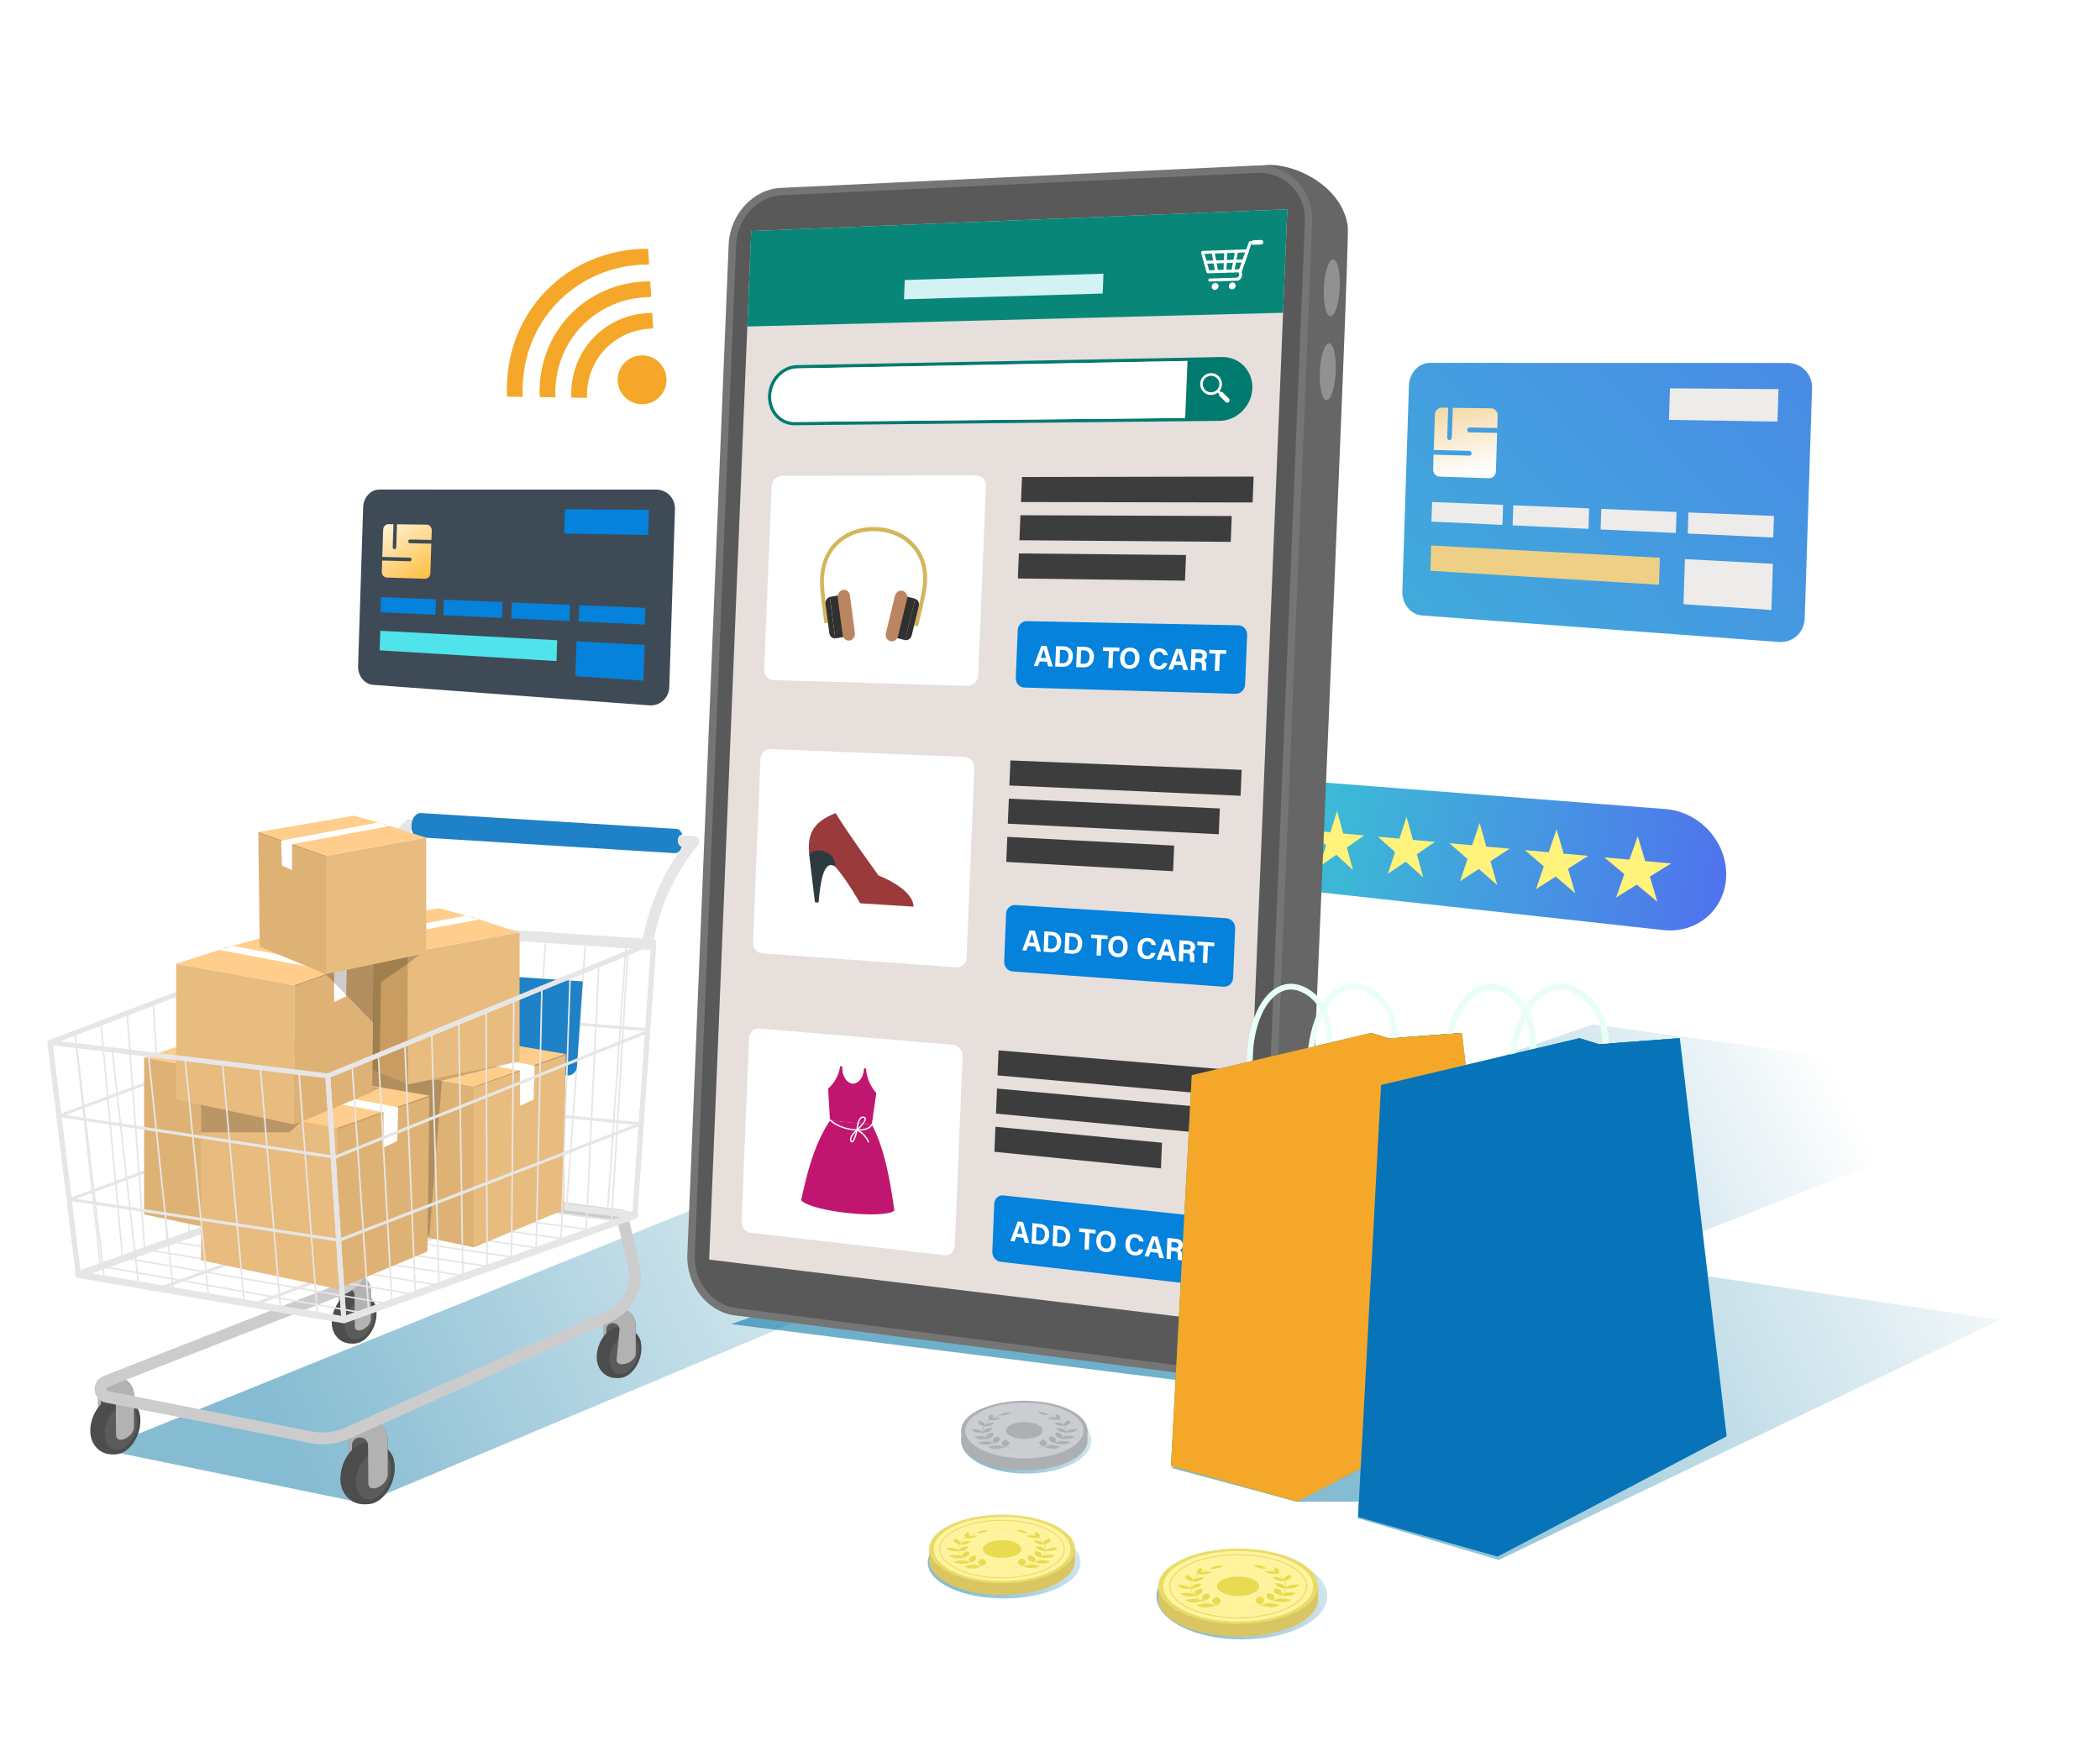 <?xml version="1.0" encoding="utf-8"?>
<!-- Generator: Adobe Illustrator 25.4.1, SVG Export Plug-In . SVG Version: 6.00 Build 0)  -->
<svg version="1.0" id="Layer_1" xmlns="http://www.w3.org/2000/svg" xmlns:xlink="http://www.w3.org/1999/xlink" x="0px" y="0px"
	 viewBox="0 0 712.19 592.34" style="enable-background:new 0 0 712.19 592.34;" xml:space="preserve">
<style type="text/css">
	.st0{fill:#EFEFEF;}
	.st1{fill:#307FC1;}
	.st2{fill:#21374F;}
	.st3{fill:#DDDDDD;}
	.st4{fill:#FFFFFF;}
	.st5{fill:none;stroke:#000000;stroke-width:4;stroke-linecap:round;stroke-linejoin:round;stroke-miterlimit:10;}
	.st6{fill:#324759;}
	.st7{fill:none;stroke:#E9E9E9;stroke-miterlimit:10;}
	.st8{fill:#F5A72A;}
	.st9{filter:url(#Adobe_OpacityMaskFilter);}
	.st10{filter:url(#Adobe_OpacityMaskFilter_00000146489891206132863630000017922012742447620004_);}
	.st11{mask:url(#SVGID_1_);fill:url(#SVGID_00000091702872761880648810000008863471235207638450_);}
	.st12{opacity:0.5;fill:url(#SVGID_00000069384413977191930230000007024786569886303876_);}
	.st13{fill:url(#SVGID_00000060735758051393508760000000794457943385162164_);}
	.st14{fill:#FFF37C;}
	.st15{filter:url(#Adobe_OpacityMaskFilter_00000062883872018369547350000008090947009832064933_);}
	.st16{filter:url(#Adobe_OpacityMaskFilter_00000170251386761019450900000010816103603701110710_);}
	
		.st17{mask:url(#SVGID_00000083795604951935691240000005509503881577208975_);fill:url(#SVGID_00000130643659374683059680000000004869514728023465_);}
	.st18{opacity:0.6;fill:url(#SVGID_00000088831767536355804710000014163669121918262959_);}
	.st19{fill:#666666;}
	.st20{fill:#757575;}
	.st21{fill:#595959;}
	.st22{fill:#E6DFDB;}
	.st23{fill:#088778;}
	.st24{fill:#D2F2F4;}
	.st25{fill:#007A6F;}
	.st26{fill:#3D3D3D;}
	.st27{fill:#0482DC;}
	.st28{fill:#D3B65B;}
	.st29{fill:#303030;}
	.st30{fill:#BC8561;}
	.st31{fill:#9B3A3A;}
	.st32{fill:#2D3B3F;}
	.st33{fill:#C11670;}
	.st34{fill:#E6E6E6;}
	.st35{fill:#1F81C7;}
	.st36{fill:#5B5B5B;}
	.st37{fill:#B2B2B2;}
	.st38{fill:#4D4D4D;}
	.st39{fill:#5C5C5C;}
	.st40{fill:#CCCCCC;}
	.st41{fill:#DEB275;}
	.st42{fill:#FFCD8C;}
	.st43{fill:#B38358;}
	.st44{fill:#E8BB7F;}
	.st45{opacity:0.2;}
	.st46{fill:#C99D62;}
	.st47{fill:#919191;}
	.st48{filter:url(#Adobe_OpacityMaskFilter_00000067955312778869319810000017539743390364023680_);}
	.st49{filter:url(#Adobe_OpacityMaskFilter_00000101791728037382048830000000009595631762887072_);}
	
		.st50{mask:url(#SVGID_00000095305947498946449750000009442766258933131157_);fill:url(#SVGID_00000177485485653354163510000017389589846262940839_);}
	.st51{opacity:0.5;fill:url(#SVGID_00000180369006002740717630000018402680331650122657_);}
	.st52{filter:url(#Adobe_OpacityMaskFilter_00000072238230621105917830000000348446610923058824_);}
	.st53{filter:url(#Adobe_OpacityMaskFilter_00000057835756515141803620000002331347980675620493_);}
	
		.st54{mask:url(#SVGID_00000044150269607807464790000001934047856687655576_);fill:url(#SVGID_00000152984951768232673010000002110354432584115591_);}
	.st55{opacity:0.5;fill:url(#SVGID_00000060747951554909164670000012886229398721888701_);}
	.st56{filter:url(#Adobe_OpacityMaskFilter_00000091714959669667748010000012741127841717800878_);}
	.st57{filter:url(#Adobe_OpacityMaskFilter_00000036945741917418101980000010036100992530347951_);}
	
		.st58{mask:url(#SVGID_00000127755788346147646290000009403591729785297083_);fill:url(#SVGID_00000003080348201049233890000018392412838831774850_);}
	.st59{opacity:0.5;fill:url(#SVGID_00000080910976318194860480000013040139046323263872_);}
	.st60{fill:url(#SVGID_00000176747761491570308100000017556442261434136230_);}
	.st61{fill:url(#SVGID_00000005250975068420477100000015070208161152796808_);}
	.st62{fill:#EDECEB;}
	.st63{fill:#EDCF85;}
	.st64{fill:#3E4B56;}
	.st65{fill:url(#SVGID_00000016055379786130806840000016365341764101890484_);}
	.st66{fill:#50E3EB;}
	.st67{fill:#D9C561;}
	.st68{fill:#E8DC68;}
	.st69{fill:#FFF39E;}
	.st70{fill:#E8DB52;}
	.st71{fill:#ADAFB3;}
	.st72{fill:#CACDD1;}
	.st73{filter:url(#Adobe_OpacityMaskFilter_00000027566019540720016670000009133641135956596889_);}
	.st74{filter:url(#Adobe_OpacityMaskFilter_00000143597042508291712040000000083118791836715199_);}
	
		.st75{mask:url(#SVGID_00000025413737770124470150000004921076383757245325_);fill:url(#SVGID_00000108297475322228969040000012549979414529148083_);}
	.st76{opacity:0.5;fill:url(#SVGID_00000049915880152346166690000003374928986386334118_);}
	.st77{fill:#E9FFF6;}
	.st78{fill:#189969;}
	.st79{fill:#1AAB75;}
	.st80{fill:#21CC8D;}
	.st81{fill:#1EBD82;}
	.st82{fill:#1CB079;}
	.st83{fill:#2B8A8F;}
	.st84{fill:#49C4CC;}
	.st85{fill:#74E2E8;}
	.st86{fill:#5AD0D6;}
	.st87{fill:#0773B8;}
	.st88{filter:url(#Adobe_OpacityMaskFilter_00000102543752101903189490000000215268872705052349_);}
	.st89{filter:url(#Adobe_OpacityMaskFilter_00000030450677592535560040000002581301205939122312_);}
	
		.st90{mask:url(#SVGID_00000023963891058426822520000004012240602906858175_);fill:url(#SVGID_00000052085314287272073500000013462198288556299455_);}
	.st91{opacity:0.5;fill:url(#SVGID_00000030483198967181869370000009227248495986890149_);}
	.st92{fill:url(#SVGID_00000172430458859880573800000002019354821308939966_);}
	.st93{filter:url(#Adobe_OpacityMaskFilter_00000099660744337785723940000010862805470615017621_);}
	.st94{filter:url(#Adobe_OpacityMaskFilter_00000040566012048580087670000015936033508367835278_);}
	
		.st95{mask:url(#SVGID_00000023252556611802051810000004571321125346145979_);fill:url(#SVGID_00000035521315008017779640000008265735010103262596_);}
	.st96{opacity:0.6;fill:url(#SVGID_00000077321366587921738340000018321382161517555615_);}
	.st97{filter:url(#Adobe_OpacityMaskFilter_00000138555382647523543650000009174738680910512822_);}
	.st98{filter:url(#Adobe_OpacityMaskFilter_00000009571058686977058910000017831358925633797294_);}
	
		.st99{mask:url(#SVGID_00000150093092089338620150000003757144348546587525_);fill:url(#SVGID_00000143619109340120143360000005997894262594020524_);}
	.st100{opacity:0.5;fill:url(#SVGID_00000131328769685182483480000002467715980062551994_);}
	.st101{filter:url(#Adobe_OpacityMaskFilter_00000021817731279414405540000006769139213786747008_);}
	.st102{filter:url(#Adobe_OpacityMaskFilter_00000143593267701928427260000004798535710966197129_);}
	
		.st103{mask:url(#SVGID_00000173879950638597295700000010301495568821112994_);fill:url(#SVGID_00000007405068339145118340000017347543077618795167_);}
	.st104{opacity:0.5;fill:url(#SVGID_00000072976438983292726500000004151743529050494617_);}
	.st105{filter:url(#Adobe_OpacityMaskFilter_00000145769747352141685090000014566974805441371050_);}
	.st106{filter:url(#Adobe_OpacityMaskFilter_00000006678573776576127390000014825031098531630464_);}
	
		.st107{mask:url(#SVGID_00000027578455499957414370000013471849223845666228_);fill:url(#SVGID_00000039100556481655679890000003026679551779968191_);}
	.st108{opacity:0.5;fill:url(#SVGID_00000065785696103123479490000000872785948913172159_);}
	.st109{fill:url(#SVGID_00000098903987733427495360000005230652239067216308_);}
	.st110{fill:url(#SVGID_00000077282361129816404610000008367151774432979639_);}
	.st111{fill:url(#SVGID_00000037668410265124759840000005713198171697651087_);}
	.st112{filter:url(#Adobe_OpacityMaskFilter_00000179622161553872779380000009104043118571058853_);}
	.st113{filter:url(#Adobe_OpacityMaskFilter_00000101802297060826517440000013813709621441691573_);}
	
		.st114{mask:url(#SVGID_00000139256984429142920960000000387169023183124104_);fill:url(#SVGID_00000124842170900506479640000017853706322319584164_);}
	.st115{opacity:0.5;fill:url(#SVGID_00000139251959011721266810000004742952150347792517_);}
	.st116{fill:#606060;}
</style>
<g>
	<g>
		<g>
			<circle class="st8" cx="217.76" cy="128.83" r="8.29"/>
			<g>
				<path class="st8" d="M220.14,89.7l-0.34-5.32c-27.97-0.05-49.21,22.22-47.84,50.15l5.33,0.08
					C176.1,109.61,195.11,89.69,220.14,89.7z"/>
				<path class="st8" d="M220.85,100.75l-0.34-5.32c-21.86,0.04-38.46,17.44-37.48,39.27l5.33,0.08
					C187.57,115.88,201.93,100.83,220.85,100.75z"/>
				<path class="st8" d="M221.54,111.45l-0.34-5.32c-15.96,0.13-28.05,12.8-27.45,28.74l5.33,0.08
					C198.67,121.95,208.53,111.62,221.54,111.45z"/>
			</g>
		</g>
	</g>
	<defs>
		<filter id="Adobe_OpacityMaskFilter" filterUnits="userSpaceOnUse" x="34.05" y="383.86" width="358.35" height="126.04">
			<feFlood  style="flood-color:white;flood-opacity:1" result="back"/>
			<feBlend  in="SourceGraphic" in2="back" mode="normal"/>
		</filter>
	</defs>
	<mask maskUnits="userSpaceOnUse" x="34.05" y="383.86" width="358.35" height="126.04" id="SVGID_1_">
		<g class="st9">
			<defs>
				
					<filter id="Adobe_OpacityMaskFilter_00000076595137324926527440000004847471449170275499_" filterUnits="userSpaceOnUse" x="34.05" y="383.86" width="358.35" height="126.04">
					<feFlood  style="flood-color:white;flood-opacity:1" result="back"/>
					<feBlend  in="SourceGraphic" in2="back" mode="normal"/>
				</filter>
			</defs>
			<mask maskUnits="userSpaceOnUse" x="34.05" y="383.86" width="358.35" height="126.04" id="SVGID_1_">
			</mask>
			
				<linearGradient id="SVGID_00000066502036221582328550000003904453879090586250_" gradientUnits="userSpaceOnUse" x1="100.61" y1="498.294" x2="353.173" y2="377.096">
				<stop  offset="4.277940e-03" style="stop-color:#FFFFFF"/>
				<stop  offset="1" style="stop-color:#000000"/>
			</linearGradient>
			<polygon style="mask:url(#SVGID_1_);fill:url(#SVGID_00000066502036221582328550000003904453879090586250_);" points="
				34.05,491.57 123.29,509.9 392.4,396.94 300.17,383.86 			"/>
		</g>
	</mask>
	
		<linearGradient id="SVGID_00000080916376274787417910000014009768800003914626_" gradientUnits="userSpaceOnUse" x1="100.61" y1="498.294" x2="353.173" y2="377.096">
		<stop  offset="4.277940e-03" style="stop-color:#0E7AA5"/>
		<stop  offset="1" style="stop-color:#FFFFFF"/>
	</linearGradient>
	<polygon style="opacity:0.5;fill:url(#SVGID_00000080916376274787417910000014009768800003914626_);" points="34.05,491.57 
		123.29,509.9 392.4,396.94 300.17,383.86 	"/>
	<g>
		
			<linearGradient id="SVGID_00000081632462895346709590000001218357266850276280_" gradientUnits="userSpaceOnUse" x1="380.499" y1="279.67" x2="547.817" y2="307.166" gradientTransform="matrix(1.019 -6.600000e-03 -0.016 0.982 28.237 2.433)">
			<stop  offset="0" style="stop-color:#38CAD1"/>
			<stop  offset="0.276" style="stop-color:#3DB6D7"/>
			<stop  offset="0.838" style="stop-color:#4B84E8"/>
			<stop  offset="1" style="stop-color:#4F74ED"/>
		</linearGradient>
		<path style="fill:url(#SVGID_00000081632462895346709590000001218357266850276280_);" d="M564.07,315.49l-135.46-14.9
			c-9.03-0.99-16.1-9.88-15.92-19.87v0c0.18-9.99,7.55-17.52,16.59-16.82l135.54,10.54c11.5,0.89,20.81,10.97,20.6,22.49v0
			C585.21,308.46,575.56,316.75,564.07,315.49z"/>
		<polygon class="st14" points="453.47,275.11 455.51,282.73 462.64,283.38 456.78,287.45 458.84,295.13 453.2,289.95 
			447.46,293.94 449.75,286.78 444.22,281.7 451.17,282.33 		"/>
		<polygon class="st14" points="477.02,277.08 479.18,284.89 486.67,285.58 480.51,289.74 482.68,297.62 476.75,292.29 
			470.71,296.37 473.12,289.03 467.3,283.81 474.6,284.47 		"/>
		<polygon class="st14" points="501.8,279.14 504.07,287.17 511.96,287.89 505.48,292.14 507.76,300.23 501.52,294.75 
			495.17,298.92 497.69,291.4 491.57,286.02 499.26,286.73 		"/>
		<polygon class="st14" points="527.9,281.32 530.29,289.56 538.61,290.32 531.78,294.68 534.2,302.99 527.6,297.34 520.92,301.6 
			523.57,293.89 517.12,288.36 525.22,289.1 		"/>
		<polygon class="st14" points="555.42,283.62 557.96,292.09 566.74,292.89 559.53,297.35 562.08,305.9 555.12,300.08 
			548.07,304.44 550.87,296.52 544.06,290.82 552.6,291.6 		"/>
	</g>
	<defs>
		
			<filter id="Adobe_OpacityMaskFilter_00000134212170732058190380000006488747569522760356_" filterUnits="userSpaceOnUse" x="247.84" y="347.46" width="452.52" height="124.18">
			<feFlood  style="flood-color:white;flood-opacity:1" result="back"/>
			<feBlend  in="SourceGraphic" in2="back" mode="normal"/>
		</filter>
	</defs>
	
		<mask maskUnits="userSpaceOnUse" x="247.84" y="347.46" width="452.52" height="124.18" id="SVGID_00000119825458031765337480000000804303092581025432_">
		<g style="filter:url(#Adobe_OpacityMaskFilter_00000134212170732058190380000006488747569522760356_);">
			<defs>
				
					<filter id="Adobe_OpacityMaskFilter_00000096033347409311089560000008577489334782238596_" filterUnits="userSpaceOnUse" x="247.84" y="347.46" width="452.52" height="124.18">
					<feFlood  style="flood-color:white;flood-opacity:1" result="back"/>
					<feBlend  in="SourceGraphic" in2="back" mode="normal"/>
				</filter>
			</defs>
			
				<mask maskUnits="userSpaceOnUse" x="247.84" y="347.46" width="452.52" height="124.18" id="SVGID_00000119825458031765337480000000804303092581025432_">
			</mask>
			
				<linearGradient id="SVGID_00000110461192486449411000000014394640400441937796_" gradientUnits="userSpaceOnUse" x1="380.428" y1="456.78" x2="611.112" y2="339.767">
				<stop  offset="4.277940e-03" style="stop-color:#FFFFFF"/>
				<stop  offset="1" style="stop-color:#000000"/>
			</linearGradient>
			
				<path style="mask:url(#SVGID_00000119825458031765337480000000804303092581025432_);fill:url(#SVGID_00000110461192486449411000000014394640400441937796_);" d="
				M247.84,449.16l292.37-101.69l160.15,21.92l-245.56,96.5c-9.56,4.81-20.34,6.67-30.96,5.34L247.84,449.16z"/>
		</g>
	</mask>
	
		<linearGradient id="SVGID_00000160886628045620330990000007833245729086198695_" gradientUnits="userSpaceOnUse" x1="380.428" y1="456.78" x2="611.112" y2="339.767">
		<stop  offset="4.277940e-03" style="stop-color:#0E7AA5"/>
		<stop  offset="1" style="stop-color:#FFFFFF"/>
	</linearGradient>
	<path style="opacity:0.6;fill:url(#SVGID_00000160886628045620330990000007833245729086198695_);" d="M247.84,449.16l292.37-101.69
		l160.15,21.92l-245.56,96.5c-9.56,4.81-20.34,6.67-30.96,5.34L247.84,449.16z"/>
	<g>
		<path class="st19" d="M457.08,76.75c-2.68-19.81-35.33-27.28-35.3-14.45l-141.06,6.64c-9.17,0.43-16.88,8.84-17.29,18.78
			L249.7,423.36c-0.41,9.94,6.59,18.95,15.7,20.13l140.28,18.17c0.84,1.89,2.49,3.72,5.16,5.41c17.25,2.47,26-4.32,29.52-12.81
			c1.12-2.26,1.8-4.83,1.91-7.61C441.88,441.92,457.99,81.39,457.08,76.75z"/>
		<g>
			<g>
				<path class="st20" d="M409.23,466.92l-160.1-20.74c-9.3-1.2-16.44-10.4-16.03-20.55l14.02-342.72
					c0.42-10.15,8.29-18.73,17.65-19.17l161.26-7.59c10.9-0.51,19.45,8.05,19,19.13l-15.3,374.12
					C429.28,460.49,420.06,468.33,409.23,466.92z"/>
				<path class="st21" d="M411.73,464.58c-0.72,0-1.45-0.05-2.17-0.14l-160.1-20.74c-8-1.04-14.21-9.1-13.85-17.97l14.02-342.72
					c0.36-8.87,7.21-16.39,15.27-16.77l161.26-7.59c0.27-0.01,0.54-0.02,0.81-0.02c4.34,0,8.33,1.67,11.24,4.69
					c2.98,3.1,4.51,7.31,4.33,11.85l-15.3,374.12C426.87,458.02,420.21,464.58,411.73,464.58z"/>
				<polygon class="st22" points="421.11,449.17 240.5,427.27 254.77,78.37 436.58,71.01 				"/>
			</g>
			<polygon class="st23" points="435.14,106.1 253.45,110.75 254.77,78.37 436.58,71.01 			"/>
			<g>
				<g>
					<g>
						<path class="st4" d="M420.63,92.36l-10.98,0.35c-0.22,0.01-0.4-0.13-0.46-0.34l-1.82-6.57c-0.04-0.15-0.01-0.32,0.09-0.46
							c0.1-0.13,0.25-0.22,0.41-0.22l15.19-0.53c0.16-0.01,0.31,0.07,0.4,0.2c0.09,0.13,0.11,0.3,0.05,0.46l-2.39,6.75
							C421.05,92.2,420.85,92.35,420.63,92.36z M410.06,91.68l10.24-0.33l2.02-5.72l-13.81,0.48L410.06,91.68z"/>
						<path class="st4" d="M419.61,95.22l-9.36,0.28c-0.28,0.01-0.49-0.21-0.48-0.49c0.01-0.28,0.24-0.52,0.52-0.53l8.99-0.28
							c0.62-0.03,0.91-0.48,0.97-0.92c0.06-0.4-0.08-0.79-0.33-0.9l3.59-10.2c0.08-0.22,0.28-0.37,0.5-0.37l3.3-0.12
							c0.28-0.01,0.5,0.21,0.49,0.5c-0.01,0.28-0.25,0.52-0.53,0.53l-2.93,0.1l-3.3,9.47C421.76,93.56,420.64,95.19,419.61,95.22z"
							/>
						<path class="st4" d="M413.24,97.12c-0.03,0.65-0.56,1.19-1.2,1.21c-0.64,0.02-1.13-0.49-1.1-1.14
							c0.03-0.65,0.56-1.19,1.2-1.21C412.77,95.96,413.27,96.47,413.24,97.12z"/>
						<path class="st4" d="M419.06,96.95c-0.03,0.65-0.57,1.19-1.21,1.21c-0.64,0.02-1.14-0.49-1.11-1.14
							c0.03-0.65,0.57-1.19,1.21-1.21C418.59,95.79,419.09,96.3,419.06,96.95z"/>
						<path class="st4" d="M415.4,92.53c-0.28,0.01-0.49-0.21-0.48-0.5l0.27-6.66c0.01-0.28,0.25-0.52,0.52-0.53
							c0.28-0.01,0.49,0.21,0.48,0.49L415.92,92C415.91,92.28,415.68,92.52,415.4,92.53z"/>
						<path class="st4" d="M412.6,92.62c-0.23,0.01-0.43-0.15-0.47-0.38l-1.21-6.6c-0.05-0.27,0.13-0.55,0.4-0.62
							c0.27-0.07,0.53,0.09,0.58,0.36l1.21,6.61c0.05,0.27-0.13,0.55-0.4,0.62C412.67,92.61,412.64,92.61,412.6,92.62z"/>
						<path class="st4" d="M418.09,92.44c-0.02,0-0.05,0-0.07,0c-0.27-0.03-0.45-0.29-0.4-0.57l1.23-6.7
							c0.05-0.28,0.32-0.48,0.59-0.45c0.27,0.03,0.45,0.28,0.4,0.57l-1.23,6.71C418.56,92.24,418.34,92.43,418.09,92.44z"/>
						<path class="st4" d="M421.82,89.03l-13.07,0.43c-0.28,0.01-0.49-0.21-0.48-0.49c0.01-0.28,0.24-0.52,0.52-0.53L421.86,88
							c0.28-0.01,0.5,0.21,0.48,0.5C422.34,88.78,422.1,89.02,421.82,89.03z"/>
					</g>
					<path class="st4" d="M427.68,82.94l-2.97,0.11l0.06-1.54l2.97-0.11c0.38-0.01,0.68,0.29,0.67,0.68l-0.01,0.14
						C428.39,82.6,428.07,82.93,427.68,82.94z"/>
				</g>
			</g>
			<polygon class="st24" points="373.96,99.57 306.58,101.53 306.84,94.99 374.23,92.83 			"/>
			<g>
				<g>
					<g>
						<g>
							<path class="st25" d="M421.81,124.09c-1.94-1.98-4.57-3.04-7.39-2.99l-144.17,2.76c-5.16,0.09-9.56,4.72-9.78,10.3
								c-0.11,2.83,0.87,5.54,2.72,7.45c1.65,1.7,3.86,2.64,6.2,2.64h0.09l144.12-1.49c5.88-0.06,10.86-4.98,11.11-10.95
								C424.83,128.87,423.8,126.12,421.81,124.09z M269.47,143.14c-2.07,0.02-4.02-0.8-5.48-2.31c-1.64-1.68-2.51-4.1-2.41-6.62
								c0.21-5.01,4.11-9.16,8.7-9.24l132.46-2.54l11.7-0.23h0.18c2.44,0,4.71,0.93,6.4,2.66c1.78,1.81,2.69,4.26,2.58,6.89
								c-0.22,5.41-4.71,9.84-10.01,9.9l-11.64,0.12L269.47,143.14z"/>
						</g>
					</g>
					<path class="st4" d="M402.74,122.44l-0.79,19.34l-132.48,1.37c-2.07,0.02-4.02-0.8-5.48-2.31c-1.64-1.68-2.51-4.1-2.41-6.62
						c0.21-5.01,4.11-9.16,8.7-9.24L402.74,122.44z"/>
					<g>
						<path class="st25" d="M424.15,131.79c-0.12,2.84-1.36,5.44-3.27,7.33c-1.91,1.88-4.49,3.07-7.29,3.09l-11.66,0.12l0.02-0.55
							l0.79-19.34l0.02-0.55l11.67-0.23C420.02,121.56,424.39,126.08,424.15,131.79z"/>
					</g>
				</g>
			</g>
			<g>
				<g>
					<g>
						<path class="st4" d="M328.13,232.65l-65.87-1.95c-1.8-0.05-3.19-1.68-3.11-3.64l2.54-62.11c0.08-1.96,1.6-3.54,3.4-3.55
							l65.96-0.14c1.91,0,3.4,1.63,3.32,3.65l-2.62,64.18C331.66,231.11,330.04,232.71,328.13,232.65z"/>
						<polygon class="st26" points="346.6,161.81 346.25,170.29 424.8,170.44 425.16,161.66 						"/>
						<polygon class="st26" points="346.07,174.77 345.72,183.26 417.38,183.8 417.74,175.04 						"/>
						<polygon class="st26" points="345.54,187.73 345.19,196.22 401.87,196.97 402.23,188.27 						"/>
					</g>
					<g>
						<path class="st27" d="M418.97,235.34l-71.63-2.12c-1.64-0.05-2.92-1.48-2.85-3.2l0.66-16.26c0.07-1.72,1.46-3.09,3.1-3.06
							l71.66,1.41c1.75,0.03,3.12,1.51,3.04,3.29l-0.69,16.82C422.2,233.99,420.72,235.4,418.97,235.34z"/>
						<g>
							<path class="st4" d="M352.6,224.38l-0.57,1.58l-1.41-0.04l2.53-6.85l1.8,0.04l2.07,6.98l-1.51-0.04l-0.48-1.61L352.6,224.38z
								 M354.76,223.21c-0.41-1.48-0.67-2.42-0.81-3.04l-0.01,0c-0.19,0.68-0.56,1.75-0.99,3L354.76,223.21z"/>
							<path class="st4" d="M358.15,219.19l2.64,0.06c1.93,0.05,3.16,1.41,3.07,3.46c-0.08,2.03-1.39,3.53-3.43,3.47l-2.58-0.07
								L358.15,219.19z M359.35,224.95l1.08,0.03c1.28,0.03,1.89-0.95,1.94-2.3c0.05-1.14-0.44-2.19-1.75-2.22l-1.09-0.03
								L359.35,224.95z"/>
							<path class="st4" d="M365.26,219.35l2.66,0.06c1.95,0.05,3.18,1.41,3.09,3.47c-0.08,2.03-1.39,3.54-3.45,3.48l-2.59-0.07
								L365.26,219.35z M366.48,225.13l1.09,0.03c1.28,0.03,1.9-0.95,1.95-2.31c0.05-1.14-0.45-2.2-1.76-2.23l-1.1-0.03
								L366.48,225.13z"/>
							<path class="st4" d="M376.09,220.84l-2.06-0.05l0.05-1.24l5.57,0.13l-0.05,1.24l-2.05-0.05l-0.24,5.75l-1.46-0.04
								L376.09,220.84z"/>
							<path class="st4" d="M386.46,223.33c-0.08,1.95-1.28,3.6-3.49,3.55c-2.14-0.06-3.18-1.68-3.1-3.69
								c0.08-2.03,1.38-3.56,3.48-3.52C385.34,219.72,386.55,221.19,386.46,223.33z M381.38,223.2c-0.06,1.37,0.48,2.42,1.68,2.45
								c1.31,0.03,1.82-1.08,1.87-2.33c0.05-1.33-0.44-2.38-1.7-2.41C382.01,220.87,381.44,221.84,381.38,223.2z"/>
							<path class="st4" d="M395.9,224.94c-0.32,1.31-1.33,2.25-3.05,2.2c-2.17-0.06-3.13-1.66-3.05-3.66
								c0.08-1.93,1.21-3.62,3.42-3.57c1.83,0.04,2.67,1.16,2.79,2.35l-1.48-0.04c-0.13-0.56-0.47-1.11-1.41-1.13
								c-1.22-0.03-1.74,1.09-1.79,2.38c-0.05,1.18,0.31,2.45,1.63,2.48c0.97,0.03,1.3-0.63,1.45-1.05L395.9,224.94z"/>
							<path class="st4" d="M398.31,225.55l-0.6,1.61l-1.47-0.04l2.62-6.99l1.87,0.04l2.17,7.12l-1.57-0.04l-0.5-1.64L398.31,225.55
								z M400.56,224.36c-0.43-1.51-0.7-2.47-0.84-3.11l-0.01,0c-0.2,0.69-0.58,1.79-1.03,3.06L400.56,224.36z"/>
							<path class="st4" d="M405.37,224.53l-0.12,2.83l-1.47-0.04l0.29-7.07l3.04,0.07c1.51,0.04,2.29,0.9,2.25,2
								c-0.04,0.95-0.56,1.45-1.08,1.65c0.34,0.14,0.85,0.52,0.79,1.79l-0.01,0.35c-0.02,0.47-0.04,1.02,0.05,1.35l-1.43-0.04
								c-0.11-0.31-0.11-0.85-0.08-1.6l0-0.1c0.03-0.77-0.14-1.15-1.26-1.17L405.37,224.53z M405.42,223.31l1.26,0.03
								c0.81,0.02,1.15-0.29,1.17-0.88c0.02-0.58-0.34-0.91-1.07-0.93l-1.29-0.03L405.42,223.31z"/>
							<path class="st4" d="M412.21,221.71l-2.12-0.05l0.05-1.25l5.74,0.13l-0.05,1.26l-2.12-0.05l-0.24,5.84l-1.51-0.04
								L412.21,221.71z"/>
						</g>
					</g>
				</g>
				<g>
					<path class="st28" d="M311.27,212.58l-1.28-0.43c0.03-0.1,2.69-10.3,3.03-14.2c0.41-4.69-0.8-8.85-3.49-12.03
						c-3.07-3.62-7.85-5.72-13.13-5.75c-5.13-0.03-9.65,1.79-12.74,5.13c-2.83,3.06-4.3,7.26-4.25,12.16
						c0.04,3.87,1.48,13.64,1.49,13.74l-1.3,0.26c-0.06-0.41-1.46-9.96-1.5-13.93c-0.06-5.29,1.55-9.85,4.64-13.2
						c3.35-3.62,8.21-5.61,13.71-5.57c5.64,0.03,10.77,2.29,14.08,6.19c2.94,3.47,4.26,8,3.82,13.1
						C314.01,202.11,311.4,212.17,311.27,212.58z"/>
					<g>
						<g>
							<path class="st29" d="M279.96,204.89l1.31,9.89c0.14,1.07,1.01,1.82,1.99,1.77l-1.84-14.05
								C280.46,202.79,279.82,203.82,279.96,204.89z"/>
							<path class="st29" d="M283.5,216.52l3.73-0.66l-1.87-14.1l-3.72,0.69c-0.07,0.01-0.14,0.03-0.21,0.05l1.84,14.05
								C283.34,216.55,283.42,216.54,283.5,216.52z"/>
						</g>
						<g>
							<path class="st30" d="M288.15,217.26L288.15,217.26c-1.14,0.2-2.2-0.63-2.36-1.85l-1.69-12.72
								c-0.16-1.22,0.63-2.38,1.77-2.59l0,0c1.14-0.21,2.2,0.61,2.36,1.83l1.7,12.75C290.09,215.9,289.3,217.06,288.15,217.26z"/>
						</g>
					</g>
					<g>
						<g>
							<path class="st29" d="M311.61,205.6l-2.4,9.9c-0.26,1.07-1.22,1.76-2.22,1.64l3.38-14.04
								C311.33,203.44,311.87,204.52,311.61,205.6z"/>
							<path class="st29" d="M306.76,217.09l-3.71-0.94l3.4-14.04l3.72,0.92c0.07,0.02,0.14,0.04,0.21,0.06l-3.38,14.04
								C306.92,217.12,306.84,217.11,306.76,217.09z"/>
						</g>
						<g>
							<path class="st30" d="M301.96,217.49L301.96,217.49c1.13,0.29,2.29-0.47,2.58-1.68l3.07-12.69c0.3-1.22-0.39-2.43-1.52-2.71
								l0,0c-1.13-0.28-2.29,0.48-2.59,1.7l-3.06,12.67C300.15,215.98,300.83,217.2,301.96,217.49z"/>
						</g>
					</g>
				</g>
			</g>
			<g>
				<g>
					<g>
						<path class="st4" d="M324.22,328.13l-65.76-4.76c-1.79-0.13-3.18-1.82-3.1-3.77l2.54-62.11c0.08-1.96,1.6-3.48,3.39-3.41
							l65.84,2.66c1.91,0.08,3.39,1.78,3.31,3.8l-2.62,64.18C327.74,326.74,326.13,328.27,324.22,328.13z"/>
						<polygon class="st26" points="342.67,257.95 342.32,266.44 420.73,269.93 421.09,261.14 						"/>
						<polygon class="st26" points="342.14,270.91 341.79,279.4 413.33,282.99 413.69,274.24 						"/>
						<polygon class="st26" points="341.61,283.87 341.26,292.36 397.84,295.53 398.2,286.83 						"/>
					</g>
					<g>
						<path class="st27" d="M414.9,334.7l-71.51-5.18c-1.64-0.12-2.91-1.61-2.84-3.33l0.66-16.26c0.07-1.72,1.46-3.03,3.1-2.93
							l71.54,4.46c1.75,0.11,3.11,1.64,3.04,3.42l-0.69,16.82C418.13,333.48,416.65,334.82,414.9,334.7z"/>
						<g>
							<path class="st4" d="M348.65,320.89l-0.57,1.56l-1.41-0.1l2.52-6.76l1.79,0.12l2.07,7.08l-1.51-0.1l-0.48-1.63L348.65,320.89
								z M350.81,319.81c-0.41-1.5-0.67-2.45-0.81-3.08l-0.01,0c-0.19,0.67-0.56,1.73-0.99,2.96L350.81,319.81z"/>
							<path class="st4" d="M354.19,315.92l2.64,0.17c1.93,0.13,3.15,1.54,3.07,3.6c-0.08,2.03-1.38,3.47-3.42,3.33l-2.57-0.18
								L354.19,315.92z M355.39,321.74l1.08,0.07c1.27,0.09,1.88-0.87,1.94-2.22c0.05-1.14-0.44-2.21-1.75-2.3l-1.09-0.07
								L355.39,321.74z"/>
							<path class="st4" d="M361.3,316.39l2.66,0.18c1.94,0.13,3.17,1.55,3.09,3.61c-0.08,2.03-1.39,3.48-3.44,3.34l-2.59-0.18
								L361.3,316.39z M362.5,322.23l1.09,0.07c1.28,0.09,1.9-0.87,1.95-2.23c0.05-1.14-0.45-2.22-1.76-2.31l-1.1-0.07L362.5,322.23
								z"/>
							<path class="st4" d="M372.1,318.35l-2.05-0.14l0.05-1.24l5.56,0.37l-0.05,1.24l-2.05-0.14l-0.24,5.75l-1.46-0.1L372.1,318.35
								z"/>
							<path class="st4" d="M382.45,321.28c-0.08,1.95-1.28,3.56-3.49,3.4c-2.13-0.15-3.18-1.82-3.09-3.83
								c0.08-2.03,1.37-3.51,3.48-3.37C381.34,317.62,382.54,319.13,382.45,321.28z M377.38,320.93c-0.06,1.37,0.48,2.45,1.68,2.53
								c1.31,0.09,1.82-1.01,1.87-2.26c0.05-1.33-0.43-2.41-1.69-2.49C378.01,318.63,377.44,319.57,377.38,320.93z"/>
							<path class="st4" d="M391.88,323.29c-0.32,1.3-1.33,2.19-3.04,2.08c-2.17-0.15-3.13-1.8-3.04-3.8
								c0.08-1.93,1.21-3.58,3.41-3.43c1.83,0.12,2.67,1.27,2.79,2.47l-1.48-0.1c-0.13-0.56-0.47-1.13-1.41-1.19
								c-1.22-0.08-1.73,1.02-1.78,2.31c-0.05,1.18,0.31,2.47,1.63,2.56c0.97,0.07,1.3-0.58,1.44-0.99L391.88,323.29z"/>
							<path class="st4" d="M394.29,324.01l-0.59,1.59l-1.46-0.1l2.62-6.89l1.87,0.12l2.16,7.23l-1.57-0.11l-0.5-1.67L394.29,324.01
								z M396.53,322.91c-0.43-1.53-0.7-2.5-0.84-3.15l-0.01,0c-0.2,0.68-0.58,1.77-1.02,3.02L396.53,322.91z"/>
							<path class="st4" d="M401.33,323.29l-0.12,2.83l-1.46-0.1l0.29-7.07l3.04,0.2c1.51,0.1,2.29,1,2.24,2.1
								c-0.04,0.95-0.56,1.43-1.07,1.61c0.34,0.16,0.84,0.55,0.79,1.83l-0.01,0.35c-0.02,0.47-0.04,1.02,0.05,1.35l-1.43-0.1
								c-0.11-0.32-0.11-0.85-0.08-1.6l0-0.1c0.03-0.77-0.14-1.15-1.26-1.23L401.33,323.29z M401.38,322.07l1.25,0.08
								c0.81,0.05,1.15-0.24,1.17-0.83c0.02-0.58-0.34-0.93-1.07-0.98l-1.28-0.09L401.38,322.07z"/>
							<path class="st4" d="M408.16,320.75l-2.12-0.14l0.05-1.25l5.73,0.38l-0.05,1.26l-2.11-0.14l-0.24,5.84l-1.5-0.1
								L408.16,320.75z"/>
						</g>
					</g>
				</g>
				<g>
					<path class="st31" d="M309.8,307.55c-0.02-6.09-11.86-10.59-11.86-10.59s-10.31-14.15-14.54-21.15
						c-7.77,3.04-9.76,7.15-8.92,14.53c3.86-3.41,9.94,3.58,17.23,16.06L309.8,307.55z"/>
					<path class="st32" d="M274.48,290.34l1.9,15.72l1.23,0.08c0.63-7,1.72-14.91,5.69-12.14
						C283.55,287.73,274.61,287.23,274.48,290.34z"/>
				</g>
			</g>
			<g>
				<g>
					<g>
						<path class="st4" d="M320.23,425.79l-65.64-7.63c-1.79-0.21-3.18-1.96-3.1-3.92l2.54-62.11c0.08-1.96,1.6-3.42,3.39-3.27
							l65.72,5.53c1.91,0.16,3.39,1.93,3.3,3.95l-2.62,64.18C323.74,424.55,322.13,426.01,320.23,425.79z"/>
						<polygon class="st26" points="338.65,356.29 338.3,364.78 416.57,371.68 416.93,362.9 						"/>
						<polygon class="st26" points="338.12,369.25 337.77,377.74 409.18,384.45 409.54,375.69 						"/>
						<polygon class="st26" points="337.59,382.21 337.24,390.7 393.72,396.33 394.08,387.63 						"/>
					</g>
					<g>
						<path class="st27" d="M410.75,436.32l-71.38-8.3c-1.64-0.19-2.91-1.74-2.84-3.46l0.66-16.26c0.07-1.72,1.45-2.98,3.09-2.8
							l71.41,7.59c1.75,0.19,3.11,1.78,3.03,3.56l-0.69,16.82C413.97,435.24,412.49,436.52,410.75,436.32z"/>
						<g>
							<path class="st4" d="M344.62,419.6l-0.57,1.54l-1.4-0.16l2.52-6.66l1.79,0.2l2.07,7.18l-1.51-0.17l-0.48-1.66L344.62,419.6z
								 M346.77,418.61c-0.41-1.52-0.67-2.48-0.81-3.12l-0.01,0c-0.19,0.66-0.56,1.71-0.98,2.92L346.77,418.61z"/>
							<path class="st4" d="M350.14,414.87l2.64,0.29c1.93,0.21,3.15,1.68,3.06,3.74c-0.08,2.03-1.38,3.42-3.41,3.19l-2.57-0.29
								L350.14,414.87z M351.34,420.75l1.08,0.12c1.27,0.14,1.88-0.79,1.94-2.14c0.05-1.14-0.44-2.23-1.74-2.38l-1.09-0.12
								L351.34,420.75z"/>
							<path class="st4" d="M357.24,415.65l2.65,0.29c1.94,0.21,3.17,1.69,3.08,3.75c-0.08,2.03-1.39,3.43-3.44,3.2l-2.58-0.29
								L357.24,415.65z M358.44,421.55l1.08,0.12c1.28,0.14,1.89-0.79,1.95-2.15c0.05-1.14-0.44-2.24-1.75-2.39l-1.09-0.12
								L358.44,421.55z"/>
							<path class="st4" d="M368.03,418.07l-2.05-0.23l0.05-1.24l5.55,0.61l-0.05,1.24l-2.04-0.23l-0.24,5.75l-1.46-0.16
								L368.03,418.07z"/>
							<path class="st4" d="M378.36,421.46c-0.08,1.95-1.28,3.51-3.48,3.26c-2.13-0.24-3.17-1.96-3.09-3.97
								c0.08-2.03,1.37-3.46,3.47-3.23C377.24,417.74,378.44,419.32,378.36,421.46z M373.3,420.89c-0.06,1.37,0.48,2.47,1.68,2.61
								c1.31,0.15,1.82-0.93,1.87-2.18c0.05-1.33-0.43-2.43-1.69-2.57C373.92,418.61,373.35,419.53,373.3,420.89z"/>
							<path class="st4" d="M387.76,423.89c-0.32,1.29-1.32,2.14-3.04,1.95c-2.17-0.24-3.12-1.94-3.04-3.94
								c0.08-1.93,1.21-3.53,3.4-3.29c1.82,0.2,2.66,1.39,2.78,2.6l-1.48-0.16c-0.13-0.57-0.47-1.15-1.4-1.25
								c-1.22-0.13-1.73,0.95-1.78,2.23c-0.05,1.18,0.31,2.48,1.62,2.63c0.97,0.11,1.3-0.52,1.44-0.93L387.76,423.89z"/>
							<path class="st4" d="M390.17,424.71l-0.59,1.57l-1.46-0.17l2.61-6.79l1.86,0.2l2.16,7.33l-1.57-0.18l-0.5-1.69L390.17,424.71
								z M392.41,423.71c-0.43-1.55-0.7-2.54-0.84-3.19l-0.01,0c-0.2,0.68-0.58,1.75-1.02,2.98L392.41,423.71z"/>
							<path class="st4" d="M397.2,424.3l-0.12,2.83l-1.46-0.17l0.29-7.07l3.03,0.33c1.5,0.17,2.28,1.1,2.24,2.2
								c-0.04,0.95-0.56,1.4-1.07,1.56c0.34,0.17,0.84,0.59,0.79,1.86l-0.01,0.35c-0.02,0.47-0.04,1.02,0.05,1.36l-1.43-0.16
								c-0.11-0.32-0.11-0.86-0.08-1.61l0-0.1c0.03-0.77-0.14-1.16-1.26-1.29L397.2,424.3z M397.25,423.08l1.25,0.14
								c0.81,0.09,1.15-0.19,1.17-0.78c0.02-0.58-0.33-0.95-1.07-1.03l-1.28-0.14L397.25,423.08z"/>
							<path class="st4" d="M404.01,422.05l-2.11-0.23l0.05-1.25l5.72,0.63l-0.05,1.26l-2.11-0.23l-0.24,5.84l-1.5-0.17
								L404.01,422.05z"/>
						</g>
					</g>
				</g>
				<g>
					<g>
						<path class="st33" d="M294.14,365.16c-0.24-0.88-0.38-1.79-0.43-2.71l-0.68-0.06c-0.05,0.82-0.26,1.67-0.39,2.12
							c-0.56,1.84-1.96,3.14-3.55,3.09c-1.58-0.24-2.86-1.78-3.26-3.7c-0.1-0.47-0.23-1.35-0.22-2.17l-0.68-0.06
							c-0.12,0.9-0.33,1.78-0.64,2.61c-0.77,2.03-2.01,3.69-3.45,5.02l0.64,10.79l6.77,0.66l0.59,0.06l6.81,0.66l1.53-10.66
							C295.85,369.21,294.74,367.33,294.14,365.16z"/>
						<path class="st33" d="M303.31,410.63c-3.19,2.95-28.04,0.5-31.6-3.49c2.08-9.91,4.67-19.44,9.77-27.06l14.18,1.38
							C299.71,388.95,301.77,399.38,303.31,410.63z"/>
					</g>
					<path class="st4" d="M291.15,383.53c-0.45,0-0.94-0.02-1.48-0.08c-5.75-0.56-8.35-3.4-8.46-3.52
						c-0.08-0.09-0.07-0.23,0.02-0.31c0.09-0.08,0.23-0.07,0.31,0.02c0.03,0.03,2.61,2.83,8.17,3.38c4.96,0.49,5.73-1.59,5.74-1.62
						c0.04-0.12,0.16-0.18,0.28-0.14c0.12,0.04,0.18,0.16,0.14,0.28C295.84,381.63,295.18,383.53,291.15,383.53z"/>
					<path class="st4" d="M288.96,387.52c-0.15,0-0.33-0.07-0.5-0.32c-0.97-1.45,1.72-3.78,2.03-4.04l0.5-0.42l-0.14,0.63
						c-0.2,0.93-0.93,3.97-1.8,4.14C289.02,387.52,288.99,387.52,288.96,387.52z M290.25,383.98c-0.84,0.83-1.94,2.2-1.43,2.98
						c0.05,0.08,0.11,0.13,0.14,0.12C289.31,387.02,289.86,385.53,290.25,383.98z"/>
					<path class="st4" d="M290.38,383.86l0.03-0.55c0.01-0.14,0.23-3.41,1.48-4.33c0.32-0.24,0.68-0.31,1.07-0.22
						c0.46,0.11,0.62,0.38,0.67,0.58c0.32,1.23-2.53,3.85-2.85,4.15L290.38,383.86z M292.65,379.17c-0.17,0-0.34,0.06-0.49,0.17
						c-0.75,0.55-1.11,2.33-1.25,3.43c1.11-1.08,2.46-2.67,2.3-3.31c-0.02-0.08-0.08-0.2-0.34-0.26
						C292.79,379.18,292.72,379.17,292.65,379.17z"/>
					<path class="st4" d="M294.52,387.59c-0.09,0-0.17-0.05-0.21-0.14c-1.14-2.89-3.73-3.91-3.76-3.92
						c-0.11-0.04-0.17-0.17-0.13-0.29c0.04-0.11,0.17-0.17,0.29-0.13c0.11,0.04,2.8,1.1,4.01,4.17c0.04,0.11-0.01,0.24-0.12,0.29
						C294.57,387.59,294.55,387.59,294.52,387.59z"/>
				</g>
			</g>
		</g>
	</g>
	<g>
		<g>
			<g>
				<path class="st34" d="M219.57,322.14c-0.04,0-0.08,0-0.12,0l-96.03-6.36c-0.54-0.04-1.04-0.31-1.36-0.74
					c-0.32-0.44-0.44-0.99-0.32-1.52c4.1-17.85,9.29-29.32,15.87-35.07c0.37-0.32,0.84-0.48,1.32-0.45l96.42,5.61
					c0.69,0.04,1.31,0.47,1.59,1.1c0.28,0.64,0.18,1.37-0.26,1.91c-8.07,9.96-13.21,21.39-15.28,33.98
					C221.25,321.49,220.47,322.14,219.57,322.14z M125.84,312.23l92.19,6.11c2.13-11.42,6.69-21.9,13.6-31.24l-92.14-5.36
					C134.09,286.85,129.51,297.09,125.84,312.23z"/>
				<path class="st35" d="M231.41,283.15c-0.32-0.92-0.91-1.87-1.82-1.96l-87.21-5.42c-3.68,0.66-3.68,8.03-0.5,8.23l87.21,5.42
					c1.05-0.21,1.73-1,2.15-2.23C229.59,287.12,229.16,283.18,231.41,283.15z"/>
			</g>
			<g>
				<path class="st36" d="M124.92,506.81L124.92,506.81c-3.63,0-6.6-2.97-6.6-6.6v-11.78c0-3.63,2.97-6.6,6.6-6.6l0,0
					c3.63,0,6.6,2.97,6.6,6.6v11.78C131.52,503.84,128.55,506.81,124.92,506.81z"/>
				<polygon class="st37" points="118.32,488.42 118.32,503.94 119.36,503.21 119.36,487.16 				"/>
				<g>
					<path class="st38" d="M123.63,489.38c0,0,6.44-1.52,9.43,4.4c2.99,5.92-5.89,16.01-8.09,16.4s-6.36-0.09-8.3-3.95
						C114.73,502.37,118.67,491.49,123.63,489.38z"/>
					<g>
						
							<ellipse transform="matrix(0.349 -0.937 0.937 0.349 -387.753 439.782)" class="st38" cx="122.65" cy="498.97" rx="10.02" ry="6.66"/>
						
							<ellipse transform="matrix(0.349 -0.937 0.937 0.349 -386.504 444.658)" class="st38" cx="126.79" cy="500.51" rx="10.02" ry="6.66"/>
						
							<ellipse transform="matrix(0.349 -0.937 0.937 0.349 -386.504 444.658)" class="st36" cx="126.79" cy="500.51" rx="8.37" ry="5.56"/>
					</g>
				</g>
				<g>
					<path class="st36" d="M115.7,488.03h-0.02v-0.22C115.68,487.89,115.69,487.96,115.7,488.03z"/>
				</g>
				<path class="st37" d="M124.92,481.82L124.92,481.82c-3.63,0-6.6,2.92-6.6,6.49l1.04,2.04c0-3.65,5.46-3.64,5.46,0l0.09,12.79
					c0,3.61,6.29,1.07,6.6-2.83v-12C131.52,484.74,128.55,481.82,124.92,481.82z"/>
			</g>
			<g>
				<path class="st39" d="M39.36,490.13L39.36,490.13c-3.34,0-6.08-2.74-6.08-6.08v-10.86c0-3.34,2.74-6.08,6.08-6.08h0
					c3.34,0,6.08,2.74,6.08,6.08v10.86C45.44,487.4,42.71,490.13,39.36,490.13z"/>
				<polygon class="st37" points="33.28,473.19 33.28,487.5 34.24,486.82 34.24,472.03 				"/>
				<g>
					<path class="st38" d="M38.17,474.08c0,0,5.93-1.4,8.69,4.06c2.76,5.46-5.43,14.75-7.45,15.11c-2.02,0.37-5.86-0.08-7.65-3.64
						C29.98,486.05,33.6,476.02,38.17,474.08z"/>
					<g>
						
							<ellipse transform="matrix(0.349 -0.937 0.937 0.349 -428.289 349.317)" class="st38" cx="37.27" cy="482.92" rx="9.23" ry="6.14"/>
						
							<ellipse transform="matrix(0.349 -0.937 0.937 0.349 -427.138 353.81)" class="st38" cx="41.08" cy="484.33" rx="9.23" ry="6.14"/>
						
							<ellipse transform="matrix(0.349 -0.937 0.937 0.349 -427.139 353.811)" class="st36" cx="41.08" cy="484.33" rx="7.71" ry="5.13"/>
					</g>
				</g>
				<g>
					<path class="st36" d="M30.87,472.84h-0.02v-0.2C30.85,472.7,30.86,472.77,30.87,472.84z"/>
				</g>
				<path class="st37" d="M39.36,467.11L39.36,467.11c-3.34,0-6.08,2.69-6.08,5.98l0.96,1.88c0-3.36,5.03-3.35,5.03,0l0.09,11.79
					c0,3.33,5.79,0.98,6.08-2.61V473.1C45.44,469.81,42.71,467.11,39.36,467.11z"/>
			</g>
			<g>
				<path class="st39" d="M120.33,452.88L120.33,452.88c-2.98,0-5.43-2.44-5.43-5.43v-9.69c0-2.98,2.44-5.43,5.43-5.43l0,0
					c2.98,0,5.43,2.44,5.43,5.43v9.69C125.76,450.44,123.31,452.88,120.33,452.88z"/>
				<polygon class="st37" points="114.9,437.77 114.9,450.53 115.76,449.93 115.76,436.73 				"/>
				<g>
					<path class="st38" d="M119.27,438.56c0,0,5.3-1.25,7.76,3.62c2.46,4.87-4.84,13.16-6.65,13.49c-1.81,0.33-5.23-0.07-6.82-3.25
						C111.95,449.24,115.19,440.29,119.27,438.56z"/>
					<g>
						
							<ellipse transform="matrix(0.349 -0.937 0.937 0.349 -341.251 401.659)" class="st38" cx="118.46" cy="446.44" rx="8.24" ry="5.48"/>
						
							<ellipse transform="matrix(0.349 -0.937 0.937 0.349 -340.224 405.67)" class="st38" cx="121.86" cy="447.71" rx="8.24" ry="5.48"/>
						
							<ellipse transform="matrix(0.349 -0.937 0.937 0.349 -340.224 405.669)" class="st36" cx="121.86" cy="447.71" rx="6.88" ry="4.57"/>
					</g>
				</g>
				<g>
					<path class="st36" d="M112.75,437.45h-0.02v-0.18C112.73,437.33,112.74,437.39,112.75,437.45z"/>
				</g>
				<path class="st37" d="M120.33,432.34L120.33,432.34c-2.98,0-5.43,2.4-5.43,5.34l0.86,1.67c0-3,4.49-2.99,4.49,0l0.08,10.52
					c0,2.97,5.17,0.88,5.43-2.33v-9.86C125.76,434.74,123.31,432.34,120.33,432.34z"/>
			</g>
			<g>
				<path class="st39" d="M210.18,464.59L210.18,464.59c-2.98,0-5.43-2.44-5.43-5.43v-9.69c0-2.98,2.44-5.43,5.43-5.43l0,0
					c2.98,0,5.43,2.44,5.43,5.43v9.69C215.6,462.15,213.16,464.59,210.18,464.59z"/>
				<polygon class="st37" points="204.75,449.47 204.75,462.24 205.61,461.63 205.61,448.44 				"/>
				<g>
					<path class="st38" d="M209.11,450.26c0,0,5.3-1.25,7.76,3.62c2.46,4.87-4.84,13.16-6.65,13.49c-1.81,0.33-5.23-0.07-6.82-3.25
						C201.8,460.94,205.04,452,209.11,450.26z"/>
					<g>
						
							<ellipse transform="matrix(0.349 -0.937 0.937 0.349 -293.729 493.479)" class="st38" cx="208.31" cy="458.15" rx="8.24" ry="5.48"/>
						
							<ellipse transform="matrix(0.349 -0.937 0.937 0.349 -292.703 497.49)" class="st38" cx="211.71" cy="459.41" rx="8.24" ry="5.48"/>
						
							<ellipse transform="matrix(0.349 -0.937 0.937 0.349 -292.703 497.49)" class="st36" cx="211.71" cy="459.41" rx="6.88" ry="4.57"/>
					</g>
				</g>
				<g>
					<path class="st36" d="M202.6,449.15h-0.02v-0.18C202.58,449.04,202.59,449.1,202.6,449.15z"/>
				</g>
				<path class="st37" d="M210.18,444.05L210.18,444.05c-2.98,0-5.43,2.4-5.43,5.34l0.86,1.67c0-3,4.49-2.99,4.49,0l-1,10.19
					c0,2.97,6.25,1.21,6.5-2v-9.86C215.6,446.45,213.16,444.05,210.18,444.05z"/>
			</g>
			<g>
				<path class="st40" d="M109.44,489.9c-1.46,0-2.93-0.14-4.39-0.43l-69.17-13.68c-2.08-0.41-3.6-2.1-3.79-4.21
					c-0.19-2.11,1.01-4.04,2.98-4.81l79.46-31.09c5.75-2.25,9.05-8.28,7.84-14.34l-4.02-20.17c-0.13-0.63,0.06-1.28,0.5-1.75
					c0.44-0.47,1.07-0.7,1.71-0.62l90.62,11.58c0.82,0.11,1.5,0.71,1.69,1.52l4.05,17.31c1.75,7.75-2.23,15.72-9.47,18.96
					l-88.86,39.76C115.69,489.24,112.58,489.9,109.44,489.9z M122.82,403.1l3.48,17.45c1.59,7.96-2.74,15.88-10.3,18.83
					l-79.46,31.09c-0.42,0.17-0.49,0.5-0.46,0.75c0.02,0.25,0.14,0.57,0.59,0.66l69.17,13.68c3.78,0.75,7.63,0.31,11.15-1.26
					l88.86-39.76c5.51-2.47,8.55-8.53,7.22-14.43l-3.74-15.95L122.82,403.1z"/>
			</g>
			<g>
				<g>
					<g>
						<path class="st34" d="M215.3,413.13c-0.03,0-0.07,0-0.1-0.01l-98.87-12.21c-0.45-0.05-0.77-0.45-0.74-0.9l6.44-86.84
							c0.03-0.46,0.44-0.81,0.89-0.78l98.87,6.36c0.22,0.01,0.43,0.12,0.58,0.29c0.15,0.17,0.22,0.39,0.21,0.61l-6.44,92.69
							c-0.02,0.23-0.13,0.44-0.3,0.59C215.68,413.06,215.49,413.13,215.3,413.13z M117.33,399.34l97.19,12l6.32-90.96l-97.19-6.25
							L117.33,399.34z"/>
						
							<rect x="169.73" y="295.63" transform="matrix(0.082 -0.997 0.997 0.082 -187.754 486.677)" class="st34" width="1.01" height="99.21"/>
						
							<rect x="167.48" y="326.83" transform="matrix(0.095 -0.996 0.996 0.095 -222.749 508.079)" class="st34" width="1.01" height="99.38"/>
					</g>
					<g>
						<path class="st34" d="M126.23,401.53c-0.01,0-0.01,0-0.02,0c-0.15-0.01-0.26-0.14-0.25-0.29l7.22-87.48
							c0.01-0.15,0.14-0.26,0.29-0.25c0.15,0.01,0.26,0.14,0.25,0.29l-7.22,87.48C126.49,401.42,126.37,401.53,126.23,401.53z"/>
						<path class="st34" d="M138.98,403.11c-0.01,0-0.01,0-0.02,0c-0.15-0.01-0.26-0.14-0.25-0.29l7.1-88.22
							c0.01-0.15,0.14-0.26,0.29-0.25c0.15,0.01,0.26,0.14,0.25,0.29l-7.1,88.22C139.23,403,139.11,403.11,138.98,403.11z"/>
						<path class="st34" d="M151.94,404.71c-0.01,0-0.01,0-0.02,0c-0.15-0.01-0.26-0.14-0.25-0.29l6.97-88.97
							c0.01-0.15,0.14-0.26,0.29-0.25c0.15,0.01,0.26,0.14,0.25,0.29l-6.97,88.97C152.19,404.61,152.08,404.71,151.94,404.71z"/>
						<path class="st34" d="M165.12,406.35c-0.01,0-0.01,0-0.02,0c-0.15-0.01-0.26-0.14-0.25-0.29l6.84-89.74
							c0.01-0.15,0.14-0.26,0.29-0.25c0.15,0.01,0.26,0.14,0.25,0.29l-6.84,89.74C165.37,406.24,165.25,406.35,165.12,406.35z"/>
						<g>
							<path class="st34" d="M178.52,408.01c-0.01,0-0.01,0-0.02,0c-0.15-0.01-0.26-0.14-0.25-0.29l6.7-90.52
								c0.01-0.15,0.14-0.26,0.29-0.25c0.15,0.01,0.26,0.14,0.25,0.29l-6.7,90.52C178.78,407.9,178.66,408.01,178.52,408.01z"/>
						</g>
						<g>
							<path class="st34" d="M192.15,409.69c-0.01,0-0.01,0-0.02,0c-0.15-0.01-0.26-0.14-0.25-0.29l6.55-91.31
								c0.01-0.15,0.14-0.26,0.29-0.25c0.15,0.01,0.26,0.14,0.25,0.29l-6.55,91.31C192.41,409.59,192.29,409.69,192.15,409.69z"/>
						</g>
						<g>
							<path class="st34" d="M206.02,411.41c-0.01,0-0.01,0-0.02,0c-0.15-0.01-0.26-0.14-0.25-0.29l6.4-92.11
								c0.01-0.15,0.14-0.26,0.29-0.25c0.15,0.01,0.26,0.14,0.25,0.29l-6.4,92.11C206.28,411.3,206.17,411.41,206.02,411.41z"/>
						</g>
					</g>
					<path class="st35" d="M192.26,364.81l-46.65-4.05c-1.71-0.15-2.98-1.64-2.85-3.35l2.13-28.07l52.75,3.56l-2,29
						C195.53,363.65,194,364.96,192.26,364.81z"/>
				</g>
				<g>
					<g>
						<path class="st34" d="M34.1,429.91c-0.14,0-0.25-0.1-0.27-0.24l-8.69-79.25c-0.02-0.15,0.09-0.28,0.24-0.3
							c0.15-0.02,0.28,0.09,0.3,0.24l8.69,79.25c0.02,0.15-0.09,0.28-0.24,0.3C34.11,429.91,34.1,429.91,34.1,429.91z"/>
						<path class="st34" d="M41.59,427.21c-0.14,0-0.25-0.1-0.27-0.24l-7.36-79.92c-0.01-0.15,0.1-0.28,0.24-0.29
							c0.15-0.01,0.28,0.1,0.29,0.24l7.36,79.92c0.01,0.15-0.1,0.28-0.24,0.29C41.61,427.21,41.6,427.21,41.59,427.21z"/>
						<path class="st34" d="M49.12,424.51c-0.14,0-0.26-0.11-0.27-0.25l-6.02-80.6c-0.01-0.15,0.1-0.28,0.25-0.29
							c0.15-0.01,0.28,0.1,0.29,0.25l6.02,80.6c0.01,0.15-0.1,0.28-0.25,0.29C49.13,424.51,49.13,424.51,49.12,424.51z"/>
						<path class="st34" d="M56.68,421.8c-0.14,0-0.26-0.11-0.27-0.25l-4.67-81.28c-0.01-0.15,0.1-0.28,0.25-0.28
							c0.15,0,0.28,0.1,0.28,0.25l4.67,81.28c0.01,0.15-0.1,0.28-0.25,0.28C56.69,421.8,56.68,421.8,56.68,421.8z"/>
						<path class="st34" d="M64.27,419.08c-0.14,0-0.26-0.11-0.27-0.26l-3.31-81.97c-0.01-0.15,0.11-0.27,0.26-0.28
							c0.15-0.01,0.27,0.11,0.28,0.26l3.31,81.97c0.01,0.15-0.11,0.27-0.26,0.28C64.27,419.08,64.27,419.08,64.27,419.08z"/>
						<path class="st34" d="M71.89,416.34c-0.15,0-0.27-0.12-0.27-0.26l-1.93-82.66c0-0.15,0.11-0.27,0.26-0.28
							c0.15,0,0.27,0.11,0.28,0.26l1.93,82.66C72.16,416.21,72.04,416.34,71.89,416.34C71.89,416.34,71.89,416.34,71.89,416.34z"/>
						<path class="st34" d="M79.54,413.59c-0.15,0-0.27-0.12-0.27-0.27l-0.55-83.36c0-0.15,0.12-0.27,0.27-0.27c0,0,0,0,0,0
							c0.15,0,0.27,0.12,0.27,0.27l0.55,83.36C79.81,413.47,79.69,413.59,79.54,413.59C79.54,413.59,79.54,413.59,79.54,413.59z"/>
						<path class="st34" d="M87.22,410.84C87.22,410.84,87.22,410.84,87.22,410.84c-0.15,0-0.27-0.12-0.27-0.27l0.85-84.06
							c0-0.15,0.12-0.27,0.27-0.27c0,0,0,0,0,0c0.15,0,0.27,0.12,0.27,0.27l-0.85,84.06C87.49,410.72,87.37,410.84,87.22,410.84z"/>
						<path class="st34" d="M94.93,408.07C94.93,408.07,94.93,408.07,94.93,408.07c-0.16,0-0.27-0.13-0.27-0.28l2.27-84.77
							c0-0.15,0.13-0.27,0.28-0.26c0.15,0,0.27,0.13,0.26,0.28L95.2,407.8C95.2,407.95,95.08,408.07,94.93,408.07z"/>
						<path class="st34" d="M102.68,405.29c0,0-0.01,0-0.01,0c-0.15-0.01-0.26-0.13-0.26-0.28l3.69-85.49
							c0.01-0.15,0.13-0.27,0.28-0.26c0.15,0.01,0.26,0.13,0.26,0.28l-3.69,85.49C102.94,405.17,102.82,405.29,102.68,405.29z"/>
						<path class="st34" d="M110.45,402.49c-0.01,0-0.01,0-0.02,0c-0.15-0.01-0.26-0.14-0.25-0.28l5.13-86.21
							c0.01-0.15,0.14-0.26,0.28-0.25c0.15,0.01,0.26,0.14,0.25,0.28l-5.13,86.21C110.71,402.38,110.6,402.49,110.45,402.49z"/>
					</g>
					<g>
						<path class="st34" d="M26.56,433.18c-0.15,0-0.31-0.04-0.44-0.13c-0.22-0.13-0.36-0.36-0.39-0.61l-9.61-78.73
							c-0.05-0.38,0.17-0.75,0.54-0.89l105.92-40.38c0.27-0.1,0.57-0.06,0.8,0.11c0.23,0.17,0.36,0.45,0.34,0.74l-6.44,86.84
							c-0.02,0.33-0.24,0.62-0.55,0.73l-89.87,32.26C26.75,433.17,26.66,433.18,26.56,433.18z M17.86,354.17l9.41,77.03l88.36-31.72
							l6.3-84.98L17.86,354.17z"/>
						
							<rect x="16.6" y="359.25" transform="matrix(0.937 -0.349 0.349 0.937 -121.258 47.271)" class="st34" width="107.6" height="1.01"/>
						
							<rect x="20.41" y="388.85" transform="matrix(0.938 -0.347 0.347 0.938 -130.538 48.751)" class="st34" width="101.25" height="1.01"/>
					</g>
				</g>
			</g>
			<g>
				<g>
					<path class="st34" d="M123.11,445.62c-0.02,0-0.03,0-0.05,0L34.33,429.8c-0.15-0.03-0.24-0.17-0.22-0.31
						c0.03-0.15,0.17-0.24,0.31-0.22l88.73,15.82c0.15,0.03,0.24,0.17,0.22,0.31C123.35,445.53,123.24,445.62,123.11,445.62z"/>
					<path class="st34" d="M131.81,442.5c-0.02,0-0.03,0-0.05,0L42.17,427c-0.15-0.03-0.24-0.16-0.22-0.31
						c0.03-0.15,0.16-0.24,0.31-0.22l89.6,15.5c0.15,0.03,0.24,0.16,0.22,0.31C132.06,442.41,131.94,442.5,131.81,442.5z"/>
					<path class="st34" d="M140.51,439.38c-0.01,0-0.03,0-0.04,0L50,424.19c-0.15-0.02-0.25-0.16-0.22-0.31
						c0.02-0.15,0.16-0.25,0.31-0.22l90.47,15.18c0.15,0.02,0.25,0.16,0.22,0.31C140.76,439.29,140.64,439.38,140.51,439.38z"/>
					<path class="st34" d="M149.21,436.26c-0.01,0-0.03,0-0.04,0l-91.34-14.86c-0.15-0.02-0.25-0.16-0.22-0.31
						c0.02-0.15,0.16-0.25,0.31-0.22l91.34,14.86c0.15,0.02,0.25,0.16,0.22,0.31C149.46,436.17,149.34,436.26,149.21,436.26z"/>
					<path class="st34" d="M157.91,433.14c-0.01,0-0.03,0-0.04,0l-92.21-14.54c-0.15-0.02-0.25-0.16-0.22-0.31
						c0.02-0.15,0.16-0.25,0.31-0.22l92.21,14.54c0.15,0.02,0.25,0.16,0.22,0.31C158.15,433.05,158.04,433.14,157.91,433.14z"/>
					<path class="st34" d="M166.6,430.02c-0.01,0-0.03,0-0.04,0l-93.07-14.23c-0.15-0.02-0.25-0.16-0.23-0.31
						c0.02-0.15,0.16-0.25,0.31-0.23l93.07,14.23c0.15,0.02,0.25,0.16,0.23,0.31C166.84,429.93,166.73,430.02,166.6,430.02z"/>
					<path class="st34" d="M175.29,426.91c-0.01,0-0.03,0-0.04,0l-93.94-13.91c-0.15-0.02-0.25-0.16-0.23-0.31
						c0.02-0.15,0.16-0.25,0.31-0.23l93.94,13.91c0.15,0.02,0.25,0.16,0.23,0.31C175.54,426.81,175.42,426.91,175.29,426.91z"/>
					<path class="st34" d="M183.98,423.79c-0.01,0-0.03,0-0.04,0l-94.81-13.59c-0.15-0.02-0.25-0.16-0.23-0.3
						c0.02-0.15,0.16-0.25,0.3-0.23l94.81,13.59c0.15,0.02,0.25,0.16,0.23,0.3C184.22,423.69,184.11,423.79,183.98,423.79z"/>
					<path class="st34" d="M192.66,420.68c-0.01,0-0.02,0-0.04,0L96.95,407.4c-0.15-0.02-0.25-0.16-0.23-0.3
						c0.02-0.15,0.16-0.25,0.3-0.23l95.67,13.28c0.15,0.02,0.25,0.16,0.23,0.3C192.91,420.58,192.79,420.68,192.66,420.68z"/>
					<path class="st34" d="M201.34,417.56c-0.01,0-0.02,0-0.04,0l-96.54-12.96c-0.15-0.02-0.25-0.16-0.23-0.3
						c0.02-0.15,0.16-0.25,0.3-0.23l96.54,12.96c0.15,0.02,0.25,0.16,0.23,0.3C201.59,417.46,201.48,417.56,201.34,417.56z"/>
					<path class="st34" d="M210.02,414.45c-0.01,0-0.02,0-0.04,0l-97.4-12.64c-0.15-0.02-0.25-0.15-0.23-0.3
						c0.02-0.15,0.15-0.25,0.3-0.23l97.4,12.64c0.15,0.02,0.25,0.15,0.23,0.3C210.27,414.35,210.15,414.45,210.02,414.45z"/>
				</g>
				<g>
					
						<rect x="51" y="419.87" transform="matrix(0.941 -0.339 0.339 0.941 -136.647 58.838)" class="st34" width="98.04" height="1.01"/>
					
						<rect x="82.53" y="424.6" transform="matrix(0.938 -0.348 0.348 0.938 -139.64 72.58)" class="st34" width="99.48" height="1.01"/>
					<path class="st34" d="M116.61,448.86c-0.07,0-0.13-0.01-0.2-0.02L26.36,433.5c-0.53-0.09-0.93-0.52-0.98-1.06
						c-0.05-0.53,0.27-1.03,0.78-1.21l89.87-32.26c0.17-0.06,0.36-0.08,0.54-0.06l98.87,12.21c0.54,0.07,0.97,0.5,1.03,1.04
						c0.06,0.54-0.26,1.05-0.77,1.24l-98.69,35.4C116.88,448.84,116.74,448.86,116.61,448.86z M31.18,431.93l85.32,14.54
						l93.74-33.62l-93.68-11.56L31.18,431.93z"/>
				</g>
			</g>
			<g>
				<g>
					<polygon class="st41" points="95.11,421.68 48.87,411.93 48.87,358.71 95.11,367.08 					"/>
					<polygon class="st42" points="48.87,358.71 68.05,352.49 82.28,348.58 126.3,356.09 95.11,367.08 					"/>
					<polygon class="st41" points="95.11,421.68 125.64,408.95 126.3,356.09 95.11,367.08 					"/>
					<path class="st43" d="M113.55,360.88c-0.01,0-0.01,0-0.02,0l-45.5-8.31c-0.05-0.01-0.08-0.05-0.07-0.1
						c0.01-0.05,0.05-0.08,0.1-0.07l45.5,8.31c0.05,0.01,0.08,0.05,0.07,0.1C113.63,360.86,113.59,360.88,113.55,360.88z"/>
					<path class="st43" d="M95.35,367.28c-0.04,0-0.07-0.02-0.08-0.06c-0.02-0.04,0.01-0.09,0.05-0.11l30.8-10.83
						c0.05-0.02,0.09,0.01,0.11,0.05c0.02,0.04-0.01,0.09-0.05,0.11l-30.8,10.83C95.37,367.28,95.36,367.28,95.35,367.28z"/>
					<polygon class="st4" points="65.72,353.28 110.75,361.74 110.75,373.69 115.39,371.5 115.72,360.04 71.13,351.7 					"/>
				</g>
				<g>
					<polygon class="st41" points="160.7,423.13 114.46,413.38 114.46,360.16 160.7,368.53 					"/>
					<polygon class="st42" points="114.46,360.16 133.63,353.94 147.86,350.03 191.89,357.54 160.7,368.53 					"/>
					<polygon class="st44" points="160.7,423.13 191.22,410.4 191.89,357.54 160.7,368.53 					"/>
					<path class="st43" d="M179.13,362.34c-0.01,0-0.01,0-0.02,0l-45.5-8.31c-0.05-0.01-0.08-0.05-0.07-0.1
						c0.01-0.05,0.05-0.08,0.1-0.07l45.5,8.31c0.05,0.01,0.08,0.05,0.07,0.1C179.21,362.31,179.17,362.34,179.13,362.34z"/>
					<path class="st43" d="M160.94,368.74c-0.04,0-0.07-0.02-0.08-0.06c-0.02-0.04,0.01-0.09,0.05-0.11l30.8-10.83
						c0.05-0.02,0.09,0.01,0.11,0.05c0.02,0.04-0.01,0.09-0.05,0.11l-30.8,10.83C160.96,368.74,160.95,368.74,160.94,368.74z"/>
					<polygon class="st4" points="131.3,354.73 176.33,363.19 176.33,375.14 180.98,372.95 181.31,361.5 136.71,353.15 					"/>
					<polygon class="st45" points="149.88,366.57 176.21,359.88 123.3,358.1 123.3,365.17 114.46,363.23 114.46,413.38 
						145.63,419.05 					"/>
				</g>
				<g>
					<polygon class="st44" points="114.43,437.24 68.2,427.49 68.2,374.27 114.43,382.64 					"/>
					<polygon class="st42" points="68.2,374.27 87.37,368.05 101.6,364.14 145.63,371.65 114.43,382.64 					"/>
					<polygon class="st41" points="114.43,437.24 144.96,424.51 145.63,371.65 114.43,382.64 					"/>
					<path class="st43" d="M132.87,376.45c-0.01,0-0.01,0-0.02,0l-45.5-8.31c-0.05-0.01-0.08-0.05-0.07-0.1
						c0.01-0.05,0.05-0.08,0.1-0.07l45.5,8.31c0.05,0.01,0.08,0.05,0.07,0.1C132.95,376.42,132.91,376.45,132.87,376.45z"/>
					<path class="st43" d="M114.68,382.85c-0.04,0-0.07-0.02-0.08-0.06c-0.02-0.04,0.01-0.09,0.05-0.11l30.8-10.83
						c0.05-0.02,0.09,0.01,0.11,0.05c0.02,0.04-0.01,0.09-0.05,0.11l-30.8,10.83C114.69,382.85,114.69,382.85,114.68,382.85z"/>
					<polygon class="st4" points="85.04,368.85 130.07,377.3 130.07,389.25 134.72,387.06 135.04,375.61 90.45,367.26 					"/>
					<polygon class="st45" points="68.2,384.1 98.13,384.1 102.17,380.42 128.67,369.03 101.6,364.14 68.2,374.27 					"/>
				</g>
				<g>
					<polygon class="st44" points="138.38,367.86 176.21,359.88 176.21,316.34 138.38,323.19 					"/>
					<polygon class="st42" points="176.21,316.34 160.52,311.25 148.88,308.06 112.86,314.2 138.38,323.19 					"/>
					<polygon class="st46" points="138.38,367.86 113.41,357.45 112.86,314.2 138.38,323.19 					"/>
					<polygon class="st45" points="144.6,322.07 138.38,326.84 129.22,333.13 128.67,363.81 124,361.78 124,318 138.38,323.19 					
						"/>
					<path class="st43" d="M123.3,318.12c-0.03,0-0.06-0.02-0.07-0.06c-0.01-0.04,0.02-0.08,0.06-0.08l37.22-6.8
						c0.04-0.01,0.08,0.02,0.08,0.06c0.01,0.04-0.02,0.08-0.06,0.08l-37.22,6.8C123.31,318.12,123.3,318.12,123.3,318.12z"/>
					<path class="st43" d="M138.18,323.36c-0.01,0-0.02,0-0.02,0l-25.2-8.86c-0.04-0.01-0.06-0.05-0.04-0.09
						c0.01-0.04,0.05-0.06,0.09-0.04l25.2,8.86c0.04,0.01,0.06,0.05,0.04,0.09C138.24,323.34,138.21,323.36,138.18,323.36z"/>
					<polygon class="st4" points="162.43,311.9 125.59,318.82 125.59,328.6 121.79,326.81 121.52,317.44 158,310.61 					"/>
				</g>
				<g>
					<polygon class="st44" points="99.79,381.44 59.75,373 59.75,326.93 99.79,334.17 					"/>
					<polygon class="st42" points="59.75,326.93 76.36,321.54 88.67,318.16 126.79,324.65 99.79,334.17 					"/>
					<polygon class="st41" points="99.79,381.44 126.22,370.43 126.79,324.65 99.79,334.17 					"/>
					<path class="st43" d="M115.75,328.81c0,0-0.01,0-0.01,0l-39.39-7.19c-0.04-0.01-0.07-0.05-0.06-0.09
						c0.01-0.04,0.05-0.07,0.09-0.06l39.39,7.19c0.04,0.01,0.07,0.05,0.06,0.09C115.82,328.78,115.79,328.81,115.75,328.81z"/>
					<path class="st43" d="M100,334.35c-0.03,0-0.06-0.02-0.07-0.05c-0.01-0.04,0.01-0.08,0.05-0.1l26.67-9.38
						c0.04-0.01,0.08,0.01,0.1,0.05c0.01,0.04-0.01,0.08-0.05,0.1l-26.67,9.38C100.01,334.35,100,334.35,100,334.35z"/>
					<polygon class="st4" points="74.33,322.23 113.32,329.55 113.32,339.89 117.35,338 117.63,328.08 79.02,320.85 					"/>
					<polygon class="st45" points="91.86,319.29 89.58,319.91 110.53,330.47 126.66,346.97 126.79,324.65 					"/>
				</g>
				<g>
					<polygon class="st44" points="110.53,330.47 144.54,323.3 144.54,284.16 110.53,290.31 					"/>
					<polygon class="st42" points="144.54,284.16 130.43,279.58 119.97,276.71 87.59,282.23 110.53,290.31 					"/>
					<polygon class="st41" points="110.53,330.47 88.08,321.11 87.59,282.23 110.53,290.31 					"/>
					<path class="st43" d="M96.97,285.76c-0.03,0-0.06-0.02-0.06-0.05c-0.01-0.03,0.02-0.07,0.05-0.07l33.46-6.11
						c0.03-0.01,0.07,0.02,0.07,0.05c0.01,0.03-0.02,0.07-0.05,0.07l-33.46,6.11C96.98,285.76,96.97,285.76,96.97,285.76z"/>
					<path class="st43" d="M110.35,290.46c-0.01,0-0.01,0-0.02,0l-22.65-7.97c-0.03-0.01-0.05-0.05-0.04-0.08
						c0.01-0.03,0.05-0.05,0.08-0.04l22.65,7.97c0.03,0.01,0.05,0.05,0.04,0.08C110.4,290.45,110.38,290.46,110.35,290.46z"/>
					<polygon class="st4" points="132.15,280.17 99.03,286.39 99.03,295.17 95.61,293.57 95.37,285.14 128.17,279 					"/>
				</g>
			</g>
		</g>
		<g>
			<g>
				<g>
					<path class="st34" d="M35.4,434.12c-0.13,0-0.25-0.1-0.27-0.24l-9.44-79.15c-0.02-0.15,0.09-0.28,0.24-0.3
						c0.15-0.02,0.28,0.09,0.3,0.24l9.44,79.15c0.02,0.15-0.09,0.28-0.24,0.3C35.42,434.12,35.41,434.12,35.4,434.12z"/>
					<path class="st34" d="M46.99,436.09c-0.14,0-0.25-0.1-0.27-0.24l-8.95-79.67c-0.02-0.15,0.09-0.28,0.24-0.3
						c0.15-0.02,0.28,0.09,0.3,0.24l8.95,79.67c0.02,0.15-0.09,0.28-0.24,0.3C47.01,436.09,47,436.09,46.99,436.09z"/>
					<path class="st34" d="M58.76,438.1c-0.14,0-0.25-0.1-0.27-0.24l-8.45-80.2c-0.02-0.15,0.09-0.28,0.24-0.3
						c0.15-0.01,0.28,0.09,0.3,0.24l8.45,80.2c0.02,0.15-0.09,0.28-0.24,0.3C58.78,438.1,58.77,438.1,58.76,438.1z"/>
					<path class="st34" d="M70.71,440.13c-0.14,0-0.25-0.1-0.27-0.24l-7.93-80.73c-0.01-0.15,0.09-0.28,0.24-0.29
						c0.15-0.01,0.28,0.09,0.29,0.24l7.93,80.73c0.01,0.15-0.09,0.28-0.24,0.29C70.72,440.13,70.72,440.13,70.71,440.13z"/>
					<g>
						<path class="st34" d="M82.83,442.2c-0.14,0-0.26-0.11-0.27-0.24l-7.39-81.28c-0.01-0.15,0.1-0.28,0.24-0.29
							c0.15-0.01,0.28,0.1,0.29,0.24l7.39,81.28c0.01,0.15-0.1,0.28-0.24,0.29C82.85,442.2,82.84,442.2,82.83,442.2z"/>
					</g>
					<g>
						<path class="st34" d="M95.15,444.3c-0.14,0-0.26-0.11-0.27-0.25l-6.84-81.83c-0.01-0.15,0.1-0.28,0.25-0.29
							c0.15-0.01,0.28,0.1,0.29,0.25l6.84,81.83c0.01,0.15-0.1,0.28-0.25,0.29C95.16,444.3,95.16,444.3,95.15,444.3z"/>
					</g>
					<g>
						<path class="st34" d="M107.65,446.43c-0.14,0-0.26-0.11-0.27-0.25l-6.27-82.38c-0.01-0.15,0.1-0.28,0.25-0.29
							c0.15-0.01,0.28,0.1,0.29,0.25l6.27,82.38c0.01,0.15-0.1,0.28-0.25,0.29C107.67,446.43,107.66,446.43,107.65,446.43z"/>
					</g>
				</g>
				<g>
					<path class="st34" d="M116.61,448.53c-0.05,0-0.09,0-0.14-0.01l-90.05-15.34c-0.37-0.06-0.65-0.36-0.69-0.73l-9.61-78.73
						c-0.03-0.26,0.06-0.51,0.24-0.7c0.18-0.18,0.44-0.27,0.7-0.24l94.22,11.33c0.4,0.05,0.71,0.38,0.74,0.78l5.44,82.73
						c0.02,0.26-0.08,0.51-0.28,0.68C117.02,448.45,116.81,448.53,116.61,448.53z M27.32,431.62l88.38,15.06l-5.33-80.97
						l-92.46-11.12L27.32,431.62z"/>
					
						<rect x="66.46" y="338.71" transform="matrix(0.15 -0.989 0.989 0.15 -324.309 393.906)" class="st34" width="1.01" height="93.77"/>
					
						<rect x="68.69" y="367.68" transform="matrix(0.15 -0.989 0.989 0.15 -350.342 420.116)" class="st34" width="1.01" height="92.33"/>
				</g>
			</g>
			<g>
				<g>
					<path class="st34" d="M116.61,448.53c-0.16,0-0.32-0.05-0.46-0.14c-0.22-0.14-0.36-0.38-0.38-0.65L110.32,365
						c-0.02-0.36,0.19-0.7,0.52-0.83l110.57-45.35c0.27-0.11,0.58-0.07,0.81,0.1c0.24,0.17,0.37,0.45,0.35,0.74l-6.44,92.69
						c-0.02,0.33-0.24,0.62-0.56,0.73l-98.69,35.4C116.8,448.51,116.7,448.53,116.61,448.53z M112.04,365.5l5.33,81.02l97.12-34.83
						l6.31-90.79L112.04,365.5z"/>
					
						<rect x="108.83" y="370.66" transform="matrix(0.928 -0.373 0.373 0.928 -126.595 88.982)" class="st34" width="114.98" height="1.01"/>
					
						<rect x="111.16" y="400.49" transform="matrix(0.933 -0.36 0.36 0.933 -133.128 86.614)" class="st34" width="109.98" height="1.01"/>
				</g>
				<g>
					<path class="st34" d="M125.04,444.93c-0.14,0-0.26-0.11-0.27-0.25l-5.62-83.1c-0.01-0.15,0.1-0.28,0.25-0.29
						c0.15-0.01,0.28,0.1,0.29,0.25l5.62,83.1c0.01,0.15-0.1,0.28-0.25,0.29C125.05,444.93,125.05,444.93,125.04,444.93z"/>
					<path class="st34" d="M132.92,442.1c-0.14,0-0.26-0.11-0.27-0.25l-4.6-83.92c-0.01-0.15,0.11-0.28,0.25-0.28
						c0.15-0.01,0.28,0.11,0.28,0.25l4.6,83.92c0.01,0.15-0.11,0.28-0.25,0.28C132.93,442.1,132.93,442.1,132.92,442.1z"/>
					<path class="st34" d="M140.87,439.25c-0.14,0-0.26-0.11-0.27-0.26l-3.57-84.75c-0.01-0.15,0.11-0.27,0.26-0.28
						c0.15-0.01,0.27,0.11,0.28,0.26l3.57,84.75c0.01,0.15-0.11,0.27-0.26,0.28C140.88,439.25,140.88,439.25,140.87,439.25z"/>
					<path class="st34" d="M148.9,436.37c-0.15,0-0.26-0.12-0.27-0.26l-2.51-85.6c0-0.15,0.11-0.27,0.26-0.28
						c0.15-0.01,0.27,0.11,0.28,0.26l2.51,85.6C149.18,436.24,149.06,436.37,148.9,436.37C148.91,436.37,148.91,436.37,148.9,436.37
						z"/>
					<path class="st34" d="M157.01,433.46c-0.15,0-0.27-0.12-0.27-0.26l-1.43-86.46c0-0.15,0.12-0.27,0.26-0.27
						c0.15,0,0.27,0.12,0.27,0.26l1.43,86.46C157.28,433.34,157.16,433.46,157.01,433.46C157.01,433.46,157.01,433.46,157.01,433.46
						z"/>
					<path class="st34" d="M165.2,430.53c-0.15,0-0.27-0.12-0.27-0.27l-0.32-87.34c0-0.15,0.12-0.27,0.27-0.27c0,0,0,0,0,0
						c0.15,0,0.27,0.12,0.27,0.27l0.32,87.34C165.47,430.4,165.35,430.53,165.2,430.53C165.2,430.53,165.2,430.53,165.2,430.53z"/>
					<path class="st34" d="M173.46,427.56C173.46,427.56,173.46,427.56,173.46,427.56c-0.15,0-0.27-0.12-0.27-0.27l0.8-88.22
						c0-0.15,0.12-0.27,0.27-0.27c0,0,0,0,0,0c0.15,0,0.27,0.12,0.27,0.27l-0.8,88.22C173.73,427.44,173.61,427.56,173.46,427.56z"
						/>
					<path class="st34" d="M181.81,424.57C181.81,424.57,181.8,424.57,181.81,424.57c-0.15,0-0.27-0.13-0.27-0.28l1.96-89.13
						c0-0.15,0.12-0.26,0.28-0.26c0.15,0,0.27,0.13,0.26,0.28l-1.96,89.13C182.07,424.45,181.95,424.57,181.81,424.57z"/>
					<path class="st34" d="M190.24,421.54C190.23,421.54,190.23,421.54,190.24,421.54c-0.16-0.01-0.27-0.13-0.27-0.28l3.13-90.04
						c0.01-0.15,0.13-0.27,0.28-0.26c0.15,0.01,0.27,0.13,0.26,0.28l-3.13,90.04C190.5,421.43,190.38,421.54,190.24,421.54z"/>
					<path class="st34" d="M198.75,418.49c0,0-0.01,0-0.01,0c-0.15-0.01-0.26-0.13-0.26-0.28l4.33-90.97
						c0.01-0.15,0.13-0.27,0.28-0.26c0.15,0.01,0.26,0.13,0.26,0.28l-4.33,90.97C199.01,418.38,198.89,418.49,198.75,418.49z"/>
					<path class="st34" d="M207.34,415.41c-0.01,0-0.01,0-0.02,0c-0.15-0.01-0.26-0.14-0.25-0.29l5.55-91.92
						c0.01-0.15,0.14-0.26,0.29-0.25c0.15,0.01,0.26,0.14,0.25,0.29l-5.55,91.92C207.6,415.3,207.48,415.41,207.34,415.41z"/>
				</g>
			</g>
		</g>
	</g>
	<g>
		
			<ellipse transform="matrix(0.048 -0.999 0.999 0.048 332.395 544.068)" class="st47" cx="451.57" cy="97.69" rx="9.66" ry="2.69"/>
		
			<ellipse transform="matrix(0.048 -0.999 0.999 0.048 302.654 569.819)" class="st47" cx="450.21" cy="126.16" rx="9.66" ry="2.69"/>
	</g>
	<defs>
		
			<filter id="Adobe_OpacityMaskFilter_00000168824707616217277750000010279614887767911849_" filterUnits="userSpaceOnUse" x="314.63" y="517.79" width="51.85" height="24.43">
			<feFlood  style="flood-color:white;flood-opacity:1" result="back"/>
			<feBlend  in="SourceGraphic" in2="back" mode="normal"/>
		</filter>
	</defs>
	
		<mask maskUnits="userSpaceOnUse" x="314.63" y="517.79" width="51.85" height="24.43" id="SVGID_00000053530998682814117070000000465055766967904439_">
		<g style="filter:url(#Adobe_OpacityMaskFilter_00000168824707616217277750000010279614887767911849_);">
			<defs>
				
					<filter id="Adobe_OpacityMaskFilter_00000046312250395417923990000008717359755249050780_" filterUnits="userSpaceOnUse" x="314.63" y="517.79" width="51.85" height="24.43">
					<feFlood  style="flood-color:white;flood-opacity:1" result="back"/>
					<feBlend  in="SourceGraphic" in2="back" mode="normal"/>
				</filter>
			</defs>
			
				<mask maskUnits="userSpaceOnUse" x="314.63" y="517.79" width="51.85" height="24.43" id="SVGID_00000053530998682814117070000000465055766967904439_">
			</mask>
			
				<linearGradient id="SVGID_00000170967104220694844910000008831590034325441440_" gradientUnits="userSpaceOnUse" x1="323.611" y1="537.501" x2="386.478" y2="509.677">
				<stop  offset="4.277940e-03" style="stop-color:#FFFFFF"/>
				<stop  offset="1" style="stop-color:#000000"/>
			</linearGradient>
			
				<ellipse style="mask:url(#SVGID_00000053530998682814117070000000465055766967904439_);fill:url(#SVGID_00000170967104220694844910000008831590034325441440_);" cx="340.55" cy="530" rx="25.92" ry="12.21"/>
		</g>
	</mask>
	
		<linearGradient id="SVGID_00000013915236929917142050000013752846019997446539_" gradientUnits="userSpaceOnUse" x1="323.611" y1="537.501" x2="386.478" y2="509.677">
		<stop  offset="4.277940e-03" style="stop-color:#0E7AA5"/>
		<stop  offset="1" style="stop-color:#FFFFFF"/>
	</linearGradient>
	
		<ellipse style="opacity:0.5;fill:url(#SVGID_00000013915236929917142050000013752846019997446539_);" cx="340.55" cy="530" rx="25.92" ry="12.21"/>
	<defs>
		
			<filter id="Adobe_OpacityMaskFilter_00000144327207373584284810000008877715710282607238_" filterUnits="userSpaceOnUse" x="392.2" y="526.71" width="57.94" height="29.39">
			<feFlood  style="flood-color:white;flood-opacity:1" result="back"/>
			<feBlend  in="SourceGraphic" in2="back" mode="normal"/>
		</filter>
	</defs>
	
		<mask maskUnits="userSpaceOnUse" x="392.2" y="526.71" width="57.94" height="29.39" id="SVGID_00000160898089227881501270000001930628645523417765_">
		<g style="filter:url(#Adobe_OpacityMaskFilter_00000144327207373584284810000008877715710282607238_);">
			<defs>
				
					<filter id="Adobe_OpacityMaskFilter_00000156570346213681172870000013394238820640156308_" filterUnits="userSpaceOnUse" x="392.2" y="526.71" width="57.94" height="29.39">
					<feFlood  style="flood-color:white;flood-opacity:1" result="back"/>
					<feBlend  in="SourceGraphic" in2="back" mode="normal"/>
				</filter>
			</defs>
			
				<mask maskUnits="userSpaceOnUse" x="392.2" y="526.71" width="57.94" height="29.39" id="SVGID_00000160898089227881501270000001930628645523417765_">
			</mask>
			
				<linearGradient id="SVGID_00000159460096604332664100000016173616945023078537_" gradientUnits="userSpaceOnUse" x1="402.173" y1="549.813" x2="472.665" y2="518.614">
				<stop  offset="4.277940e-03" style="stop-color:#FFFFFF"/>
				<stop  offset="1" style="stop-color:#000000"/>
			</linearGradient>
			
				<ellipse style="mask:url(#SVGID_00000160898089227881501270000001930628645523417765_);fill:url(#SVGID_00000159460096604332664100000016173616945023078537_);" cx="421.17" cy="541.41" rx="28.97" ry="14.69"/>
		</g>
	</mask>
	
		<linearGradient id="SVGID_00000083802109532542734390000014165404569574397858_" gradientUnits="userSpaceOnUse" x1="402.173" y1="549.813" x2="472.665" y2="518.614">
		<stop  offset="4.277940e-03" style="stop-color:#0E7AA5"/>
		<stop  offset="1" style="stop-color:#FFFFFF"/>
	</linearGradient>
	
		<ellipse style="opacity:0.5;fill:url(#SVGID_00000083802109532542734390000014165404569574397858_);" cx="421.17" cy="541.41" rx="28.97" ry="14.69"/>
	<defs>
		
			<filter id="Adobe_OpacityMaskFilter_00000117638950187492138480000011453252382200066691_" filterUnits="userSpaceOnUse" x="325.98" y="477.46" width="44.15" height="22.39">
			<feFlood  style="flood-color:white;flood-opacity:1" result="back"/>
			<feBlend  in="SourceGraphic" in2="back" mode="normal"/>
		</filter>
	</defs>
	
		<mask maskUnits="userSpaceOnUse" x="325.98" y="477.46" width="44.15" height="22.39" id="SVGID_00000174571542699327625090000008928386948452854447_">
		<g style="filter:url(#Adobe_OpacityMaskFilter_00000117638950187492138480000011453252382200066691_);">
			<defs>
				
					<filter id="Adobe_OpacityMaskFilter_00000038408303330869095860000011379419061300237723_" filterUnits="userSpaceOnUse" x="325.98" y="477.46" width="44.15" height="22.39">
					<feFlood  style="flood-color:white;flood-opacity:1" result="back"/>
					<feBlend  in="SourceGraphic" in2="back" mode="normal"/>
				</filter>
			</defs>
			
				<mask maskUnits="userSpaceOnUse" x="325.98" y="477.46" width="44.15" height="22.39" id="SVGID_00000174571542699327625090000008928386948452854447_">
			</mask>
			
				<linearGradient id="SVGID_00000026874088531112373820000014862411000126161302_" gradientUnits="userSpaceOnUse" x1="333.576" y1="495.059" x2="387.285" y2="471.288">
				<stop  offset="4.277940e-03" style="stop-color:#FFFFFF"/>
				<stop  offset="1" style="stop-color:#000000"/>
			</linearGradient>
			
				<ellipse style="mask:url(#SVGID_00000174571542699327625090000008928386948452854447_);fill:url(#SVGID_00000026874088531112373820000014862411000126161302_);" cx="348.05" cy="488.65" rx="22.07" ry="11.2"/>
		</g>
	</mask>
	
		<linearGradient id="SVGID_00000046341043827540332590000005649508494444127361_" gradientUnits="userSpaceOnUse" x1="333.576" y1="495.059" x2="387.285" y2="471.288">
		<stop  offset="4.277940e-03" style="stop-color:#0E7AA5"/>
		<stop  offset="1" style="stop-color:#FFFFFF"/>
	</linearGradient>
	
		<ellipse style="opacity:0.5;fill:url(#SVGID_00000046341043827540332590000005649508494444127361_);" cx="348.05" cy="488.65" rx="22.07" ry="11.2"/>
	<g>
		
			<linearGradient id="SVGID_00000142162531101506541420000001015316368182550656_" gradientUnits="userSpaceOnUse" x1="370.93" y1="348.364" x2="679.604" y2="39.69" gradientTransform="matrix(0.997 2.000000e-04 -0.032 1.003 2.96 -0.68)">
			<stop  offset="0" style="stop-color:#38CAD1"/>
			<stop  offset="0.276" style="stop-color:#3DB6D7"/>
			<stop  offset="0.838" style="stop-color:#4B84E8"/>
			<stop  offset="1" style="stop-color:#4F74ED"/>
		</linearGradient>
		<path style="fill:url(#SVGID_00000142162531101506541420000001015316368182550656_);" d="M603.29,217.76l-121.07-8.99
			c-3.81-0.28-6.76-3.96-6.63-8.21l2.23-69.77c0.14-4.25,3.32-7.7,7.13-7.7l121.36,0.03c4.69,0,8.39,3.86,8.23,8.61l-2.49,78.04
			C611.91,214.53,607.97,218.11,603.29,217.76z"/>
		
			<linearGradient id="SVGID_00000129901016079775377760000012305053953333544609_" gradientUnits="userSpaceOnUse" x1="484.255" y1="85.975" x2="511.373" y2="222.59">
			<stop  offset="0.24" style="stop-color:#EBBC60"/>
			<stop  offset="0.548" style="stop-color:#FFFFFF"/>
			<stop  offset="0.993" style="stop-color:#FFBC38"/>
		</linearGradient>
		<path style="fill:url(#SVGID_00000129901016079775377760000012305053953333544609_);" d="M498.41,145.01l9.38,0.18l0.13-4.15
			c0.04-1.38-0.94-2.52-2.2-2.53l-13.03-0.17l-0.32,9.89c-0.02,0.59-0.32,1.07-0.85,1.05l0,0c-0.53-0.01-0.73-0.5-0.71-1.09
			l0.32-9.88l-2.22-0.03c-1.22-0.02-2.24,1.07-2.29,2.43l-0.38,11.92l12.09,0.31c0.38,0.01,0.72,0.32,0.74,0.74
			c0.03,0.48-0.32,0.88-0.75,0.87l-12.13-0.33l-0.16,4.92c-0.04,1.36,0.91,2.49,2.13,2.53l16.8,0.56c1.26,0.04,2.31-1.05,2.36-2.43
			l0.41-12.97l-9.42-0.19c-0.43-0.01-0.77-0.43-0.71-0.92C497.66,145.3,498.03,145,498.41,145.01z"/>
		<polygon class="st62" points="600.76,206.92 570.93,204.95 571.42,189.65 601.26,191.25 		"/>
		<g>
			<polygon class="st62" points="509.75,171.26 485.68,170.28 485.47,176.93 509.53,178.05 			"/>
			<polygon class="st62" points="513.22,171.4 513,178.21 538.71,179.41 538.93,172.45 			"/>
			<polygon class="st62" points="572.61,173.83 572.38,180.98 601.38,182.33 601.61,175.02 			"/>
			<polygon class="st62" points="568.58,173.67 543.06,172.62 542.83,179.6 568.35,180.79 			"/>
		</g>
		<polygon class="st63" points="562.63,198.35 485.08,193.62 485.35,185.04 562.92,189.2 		"/>
		<polygon class="st62" points="566.35,131.73 603.16,132 602.8,143.01 566.01,142.43 		"/>
	</g>
	<g>
		<path class="st64" d="M220.19,239.26l-93.63-6.95c-2.94-0.22-5.23-3.06-5.12-6.35l1.72-53.96c0.11-3.29,2.57-5.95,5.52-5.95
			l93.86,0.02c3.62,0,6.49,2.98,6.37,6.66l-1.93,60.36C226.85,236.77,223.8,239.53,220.19,239.26z"/>
		
			<linearGradient id="SVGID_00000041296044831780071590000014202896125306100140_" gradientUnits="userSpaceOnUse" x1="108.085" y1="139.552" x2="145.129" y2="198.286">
			<stop  offset="0.24" style="stop-color:#EBBC60"/>
			<stop  offset="0.548" style="stop-color:#FFFFFF"/>
			<stop  offset="0.993" style="stop-color:#FFBC38"/>
		</linearGradient>
		<path style="fill:url(#SVGID_00000041296044831780071590000014202896125306100140_);" d="M139.07,183l7.25,0.14l0.1-3.21
			c0.03-1.07-0.73-1.95-1.7-1.96l-10.08-0.13l-0.24,7.65c-0.01,0.46-0.25,0.82-0.66,0.82l0,0c-0.41-0.01-0.56-0.38-0.55-0.84
			l0.24-7.64l-1.72-0.02c-0.94-0.01-1.73,0.83-1.77,1.88l-0.29,9.22l9.35,0.24c0.29,0.01,0.55,0.25,0.57,0.57
			c0.02,0.37-0.25,0.68-0.58,0.67l-9.38-0.25l-0.12,3.8c-0.03,1.05,0.7,1.93,1.65,1.96l12.99,0.43c0.97,0.03,1.79-0.81,1.82-1.88
			l0.32-10.03l-7.28-0.15c-0.34-0.01-0.59-0.33-0.55-0.71C138.49,183.22,138.77,182.99,139.07,183z"/>
		<polygon class="st27" points="218.23,230.88 195.15,229.36 195.53,217.52 218.62,218.76 		"/>
		<g>
			<polygon class="st27" points="147.84,203.3 129.22,202.54 129.06,207.68 147.67,208.55 			"/>
			<polygon class="st27" points="150.52,203.41 150.35,208.67 170.24,209.6 170.41,204.22 			"/>
			<polygon class="st27" points="196.45,205.29 196.28,210.81 218.7,211.86 218.88,206.2 			"/>
			<polygon class="st27" points="193.33,205.16 173.6,204.35 173.43,209.75 193.16,210.67 			"/>
		</g>
		<polygon class="st66" points="188.73,224.25 128.76,220.6 128.97,213.96 188.96,217.17 		"/>
		<polygon class="st27" points="191.61,172.73 220.08,172.94 219.81,181.45 191.35,181 		"/>
	</g>
	<g>
		<g>
			<path class="st67" d="M363.1,525.44c-3.43-4.49-12.55-7.7-23.26-7.7c-10.71,0-19.83,3.21-23.26,7.7h-1.46v3.95
				c0,6.43,11.07,11.65,24.72,11.65s24.72-5.21,24.72-11.65v-3.95H363.1z"/>
			<ellipse class="st68" cx="339.84" cy="525.44" rx="24.72" ry="11.65"/>
			<ellipse class="st69" cx="339.84" cy="525.44" rx="23.17" ry="10.91"/>
		</g>
		<path class="st68" d="M339.84,535.36c-5.67,0-11-1.02-15.01-2.87c-4.05-1.87-6.29-4.37-6.29-7.04c0-2.67,2.23-5.17,6.29-7.04
			c4.01-1.85,9.35-2.87,15.01-2.87c5.67,0,11,1.02,15.01,2.87c4.05,1.87,6.29,4.37,6.29,7.04c0,2.67-2.23,5.17-6.29,7.04
			C350.84,534.34,345.5,535.36,339.84,535.36z M339.84,515.87c-11.56,0-20.97,4.3-20.97,9.58c0,5.28,9.41,9.58,20.97,9.58
			c11.56,0,20.97-4.3,20.97-9.58C360.8,520.16,351.4,515.87,339.84,515.87z"/>
		<g>
			<ellipse class="st69" cx="339.84" cy="525.44" rx="20.63" ry="9.51"/>
			<g>
				<g>
					<path class="st70" d="M334.45,530.13c0.12-0.7-1.13-1.42-1.13-1.42s-1.45,0.42-1.58,1.13c-0.11,0.64,0.9,1.28,1.1,1.4
						c-1.44-0.34-2.71-0.77-3.78-1.27c0.24-0.04,1.48-0.3,1.88-0.89c0.44-0.65-0.32-1.46-0.32-1.46s-1.48,0.25-1.92,0.9
						c-0.38,0.56,0.13,1.23,0.28,1.41c-0.95-0.45-1.74-0.96-2.35-1.52c0.06-0.01,0.1-0.02,0.1-0.02s-0.03-0.04-0.09-0.1
						c0.32-0.05,1.4-0.24,1.88-0.73c0.56-0.59,0.05-1.37,0.05-1.37s-1.41,0.16-1.97,0.75c-0.39,0.41-0.25,0.93-0.14,1.19
						c-0.08-0.06-0.17-0.12-0.29-0.19c-0.48-0.55-0.8-1.13-0.95-1.75c0.4,0,1.35-0.04,2.07-0.38c0.93-0.44,1.11-1.2,1.11-1.2
						s-1.33-0.06-2.26,0.38c-0.55,0.26-0.84,0.63-0.98,0.9c0-0.02-0.01-0.04-0.01-0.06c-0.08-0.65,0.04-1.28,0.33-1.88
						c0.22,0.02,1.27,0.08,2.21-0.22c1.05-0.34,1.54-1.02,1.54-1.02s-1.2-0.12-2.25,0.22c-0.76,0.25-1.23,0.67-1.43,0.88
						c0.4-0.75,1.09-1.44,2.02-2.07c0.34,0.04,1.24,0.12,2.16-0.05c1.17-0.21,1.92-0.73,1.92-0.73s-1.14-0.18-2.3,0.03
						c-0.38,0.07-0.72,0.17-1,0.28c0.81-0.45,1.75-0.85,2.82-1.2c0.26,0.02,1.26,0.07,2.21-0.17c1.1-0.28,1.71-0.84,1.71-0.84
						s-1.18-0.11-2.28,0.16c-0.77,0.19-1.3,0.53-1.55,0.71c-1.07,0.34-2.03,0.73-2.85,1.17c0.08-0.08,0.15-0.16,0.2-0.26
						c0.3-0.56-0.19-1.15-0.19-1.15s-0.98,0.32-1.28,0.88s0.19,1.15,0.19,1.15s0.03-0.01,0.07-0.03c-0.75,0.51-1.34,1.06-1.76,1.64
						c0.01-0.14-0.03-0.3-0.16-0.46c-0.43-0.56-1.71-0.96-1.71-0.96s-0.58,0.5-0.14,1.06c0.38,0.49,1.43,0.86,1.67,0.94
						c-0.3,0.61-0.42,1.25-0.34,1.9c0.02,0.12,0.04,0.24,0.07,0.36c0,0,0,0,0,0h0c0.13,0.56,0.41,1.09,0.81,1.6
						c-0.23-0.1-0.52-0.19-0.87-0.24c-1.3-0.22-2.98,0.07-2.98,0.07s0.44,0.64,1.75,0.86c0.99,0.16,2.19,0.04,2.71-0.03
						c0.51,0.47,1.15,0.9,1.91,1.3c1.97,1.03,4.69,1.79,7.86,2.19l0.05-0.08c-1.22-0.15-2.35-0.35-3.39-0.6
						C333.08,531.2,334.34,530.79,334.45,530.13z"/>
					<path class="st70" d="M330.11,530.79c-1.53-0.04-3.06,0.55-3.06,0.55s0.95,0.66,2.48,0.7s3.06-0.55,3.06-0.55
						S331.64,530.83,330.11,530.79z"/>
					<path class="st70" d="M326.52,529.33c-1.46-0.08-3.05,0.41-3.05,0.41s0.79,0.63,2.26,0.71c1.46,0.08,3.05-0.41,3.05-0.41
						S327.99,529.41,326.52,529.33z"/>
					<path class="st70" d="M325.04,526.28c0,0-0.11-0.61-1.21-0.96c-1.1-0.35-2.77-0.3-2.77-0.3s0.11,0.61,1.21,0.96
						C323.37,526.33,325.04,526.28,325.04,526.28z"/>
					<path class="st70" d="M349.56,530.68c-1.53,0.04-2.48,0.7-2.48,0.7s1.53,0.59,3.06,0.55c1.53-0.04,2.48-0.7,2.48-0.7
						S351.09,530.63,349.56,530.68z"/>
					<path class="st70" d="M353.15,529.22c-1.46,0.08-2.26,0.71-2.26,0.71s1.58,0.49,3.05,0.41c1.46-0.08,2.26-0.71,2.26-0.71
						S354.61,529.14,353.15,529.22z"/>
					<path class="st70" d="M354.69,527.44c-0.35,0.06-0.63,0.15-0.87,0.24c0.41-0.51,0.68-1.04,0.81-1.6h0c0,0,0,0,0,0
						c0.03-0.12,0.05-0.24,0.07-0.36c0.08-0.66-0.04-1.29-0.34-1.9c0.23-0.08,1.28-0.45,1.67-0.94c0.43-0.56-0.14-1.06-0.14-1.06
						s-1.28,0.4-1.71,0.96c-0.13,0.16-0.16,0.32-0.16,0.46c-0.41-0.58-1-1.14-1.76-1.64c0.04,0.02,0.07,0.03,0.07,0.03
						s0.49-0.59,0.19-1.15c-0.3-0.56-1.28-0.88-1.28-0.88s-0.49,0.59-0.19,1.15c0.05,0.09,0.12,0.18,0.2,0.26
						c-0.82-0.44-1.77-0.83-2.85-1.17c-0.25-0.18-0.78-0.52-1.55-0.71c-1.1-0.28-2.28-0.16-2.28-0.16s0.61,0.56,1.71,0.84
						c0.94,0.24,1.94,0.19,2.21,0.17c1.07,0.35,2.02,0.75,2.82,1.2c-0.28-0.11-0.62-0.21-1-0.28c-1.17-0.21-2.3-0.03-2.3-0.03
						s0.76,0.52,1.92,0.73c0.92,0.17,1.82,0.09,2.16,0.05c0.93,0.63,1.62,1.33,2.02,2.07c-0.2-0.21-0.67-0.64-1.43-0.88
						c-1.05-0.34-2.25-0.22-2.25-0.22s0.5,0.67,1.54,1.02c0.93,0.3,1.99,0.24,2.21,0.22c0.3,0.6,0.41,1.23,0.33,1.88
						c0,0.02-0.01,0.04-0.01,0.06c-0.14-0.26-0.43-0.64-0.98-0.9c-0.93-0.44-2.26-0.38-2.26-0.38s0.18,0.77,1.11,1.2
						c0.72,0.34,1.67,0.38,2.07,0.38c-0.15,0.62-0.47,1.2-0.95,1.75c-0.11,0.07-0.21,0.13-0.29,0.19c0.12-0.27,0.25-0.78-0.14-1.19
						c-0.56-0.59-1.97-0.75-1.97-0.75s-0.51,0.79,0.05,1.37c0.47,0.49,1.55,0.69,1.88,0.73c-0.06,0.06-0.09,0.1-0.09,0.1
						s0.03,0.01,0.1,0.02c-0.61,0.56-1.4,1.07-2.35,1.52c0.15-0.18,0.66-0.85,0.28-1.41c-0.44-0.65-1.92-0.9-1.92-0.9
						s-0.76,0.81-0.32,1.46c0.4,0.59,1.64,0.84,1.88,0.89c-1.07,0.5-2.33,0.93-3.78,1.27c0.2-0.12,1.21-0.77,1.1-1.4
						c-0.12-0.7-1.58-1.13-1.58-1.13s-1.25,0.72-1.13,1.42c0.11,0.65,1.37,1.07,1.55,1.12c-1.04,0.24-2.17,0.45-3.39,0.6l0.05,0.08
						c3.18-0.4,5.9-1.16,7.86-2.19c0.76-0.4,1.4-0.84,1.91-1.3c0.52,0.07,1.72,0.2,2.71,0.03c1.3-0.22,1.75-0.86,1.75-0.86
						S355.99,527.22,354.69,527.44z"/>
					<path class="st70" d="M355.84,525.21c-1.1,0.35-1.21,0.96-1.21,0.96s1.67,0.05,2.77-0.3c1.1-0.35,1.21-0.96,1.21-0.96
						S356.94,524.86,355.84,525.21z"/>
				</g>
				<ellipse class="st70" cx="339.84" cy="525.44" rx="6.52" ry="3.01"/>
			</g>
		</g>
	</g>
	<g>
		<g>
			<path class="st67" d="M445.42,538.07c-3.77-4.92-13.77-8.44-25.51-8.44c-11.75,0-21.75,3.52-25.51,8.44h-1.6v4.33
				c0,7.05,12.14,12.77,27.11,12.77c14.97,0,27.11-5.72,27.11-12.77v-4.33H445.42z"/>
			<ellipse class="st68" cx="419.91" cy="538.07" rx="27.11" ry="12.77"/>
			<ellipse class="st69" cx="419.91" cy="538.07" rx="25.41" ry="11.97"/>
		</g>
		<path class="st68" d="M419.91,548.94c-6.22,0-12.07-1.12-16.47-3.15c-4.45-2.05-6.9-4.79-6.9-7.72c0-2.93,2.45-5.67,6.9-7.72
			c4.4-2.03,10.25-3.15,16.47-3.15c6.22,0,12.07,1.12,16.47,3.15c4.45,2.05,6.9,4.79,6.9,7.72c0,2.93-2.45,5.67-6.9,7.72
			C431.97,547.82,426.13,548.94,419.91,548.94z M419.91,527.56c-12.68,0-23,4.71-23,10.5c0,5.79,10.32,10.5,23,10.5
			c12.68,0,23-4.71,23-10.5C442.91,532.28,432.59,527.56,419.91,527.56z"/>
		<g>
			<ellipse class="st69" cx="419.91" cy="538.07" rx="22.63" ry="10.43"/>
			<g>
				<g>
					<path class="st70" d="M414.01,543.21c0.14-0.77-1.24-1.56-1.24-1.56s-1.59,0.47-1.73,1.24c-0.12,0.7,0.99,1.41,1.2,1.54
						c-1.58-0.38-2.97-0.84-4.14-1.39c0.26-0.05,1.62-0.33,2.06-0.97c0.48-0.71-0.35-1.6-0.35-1.6s-1.62,0.27-2.1,0.98
						c-0.42,0.61,0.14,1.35,0.31,1.55c-1.04-0.49-1.91-1.05-2.58-1.66c0.07-0.01,0.1-0.02,0.1-0.02s-0.03-0.04-0.09-0.11
						c0.35-0.05,1.54-0.26,2.06-0.8c0.61-0.64,0.05-1.51,0.05-1.51s-1.55,0.18-2.16,0.82c-0.43,0.45-0.28,1.02-0.15,1.31
						c-0.08-0.07-0.19-0.14-0.31-0.21c-0.53-0.6-0.88-1.24-1.04-1.92c0.44,0,1.48-0.05,2.27-0.42c1.02-0.48,1.22-1.32,1.22-1.32
						s-1.46-0.06-2.48,0.42c-0.61,0.28-0.92,0.7-1.08,0.98c0-0.02-0.01-0.05-0.01-0.07c-0.09-0.71,0.04-1.4,0.36-2.06
						c0.24,0.02,1.4,0.09,2.42-0.24c1.15-0.37,1.69-1.11,1.69-1.11s-1.32-0.14-2.47,0.24c-0.84,0.27-1.35,0.74-1.57,0.97
						c0.44-0.82,1.19-1.58,2.22-2.27c0.37,0.04,1.36,0.13,2.37-0.05c1.28-0.23,2.11-0.8,2.11-0.8s-1.25-0.2-2.53,0.03
						c-0.42,0.08-0.79,0.19-1.1,0.3c0.88-0.49,1.92-0.93,3.1-1.32c0.29,0.02,1.39,0.08,2.42-0.19c1.21-0.3,1.87-0.92,1.87-0.92
						s-1.29-0.12-2.5,0.18c-0.85,0.21-1.43,0.58-1.7,0.78c-1.18,0.37-2.22,0.8-3.12,1.28c0.09-0.09,0.16-0.18,0.22-0.28
						c0.33-0.62-0.2-1.26-0.2-1.26s-1.07,0.35-1.4,0.97c-0.33,0.62,0.2,1.26,0.2,1.26s0.03-0.01,0.08-0.03
						c-0.82,0.56-1.47,1.16-1.93,1.8c0.01-0.15-0.04-0.33-0.17-0.5c-0.48-0.61-1.88-1.05-1.88-1.05s-0.63,0.55-0.16,1.16
						c0.42,0.54,1.57,0.95,1.83,1.03c-0.33,0.67-0.46,1.37-0.37,2.09c0.02,0.13,0.04,0.27,0.07,0.4c0,0,0,0,0,0h0
						c0.14,0.61,0.45,1.2,0.89,1.75c-0.26-0.11-0.57-0.2-0.95-0.27c-1.43-0.24-3.26,0.08-3.26,0.08s0.48,0.7,1.91,0.94
						c1.09,0.18,2.4,0.04,2.98-0.03c0.56,0.51,1.26,0.99,2.1,1.43c2.16,1.13,5.14,1.96,8.62,2.4l0.05-0.09
						c-1.33-0.17-2.58-0.39-3.72-0.66C412.5,544.38,413.88,543.93,414.01,543.21z"/>
					<path class="st70" d="M409.25,543.93c-1.68-0.05-3.35,0.6-3.35,0.6s1.04,0.72,2.72,0.77c1.68,0.05,3.35-0.6,3.35-0.6
						S410.92,543.97,409.25,543.93z"/>
					<path class="st70" d="M405.31,542.33c-1.61-0.09-3.34,0.45-3.34,0.45s0.87,0.69,2.48,0.78c1.61,0.09,3.34-0.45,3.34-0.45
						S406.91,542.42,405.31,542.33z"/>
					<path class="st70" d="M403.68,538.98c0,0-0.12-0.67-1.32-1.05c-1.2-0.38-3.04-0.32-3.04-0.32s0.12,0.67,1.32,1.05
						S403.68,538.98,403.68,538.98z"/>
					<path class="st70" d="M430.57,543.81c-1.68,0.05-2.72,0.77-2.72,0.77s1.68,0.65,3.35,0.6c1.68-0.05,2.72-0.77,2.72-0.77
						S432.25,543.76,430.57,543.81z"/>
					<path class="st70" d="M434.51,542.21c-1.61,0.09-2.48,0.78-2.48,0.78s1.73,0.54,3.34,0.45c1.61-0.09,2.48-0.78,2.48-0.78
						S436.12,542.12,434.51,542.21z"/>
					<path class="st70" d="M436.2,540.25c-0.38,0.06-0.69,0.16-0.95,0.27c0.45-0.55,0.75-1.14,0.89-1.75h0c0,0,0,0,0,0
						c0.03-0.13,0.06-0.26,0.07-0.4c0.09-0.72-0.04-1.42-0.37-2.09c0.26-0.09,1.4-0.49,1.83-1.03c0.48-0.61-0.16-1.16-0.16-1.16
						s-1.4,0.44-1.88,1.05c-0.14,0.18-0.18,0.35-0.17,0.5c-0.45-0.64-1.1-1.25-1.93-1.8c0.05,0.02,0.08,0.03,0.08,0.03
						s0.53-0.64,0.2-1.26c-0.33-0.62-1.4-0.97-1.4-0.97s-0.53,0.64-0.2,1.26c0.05,0.1,0.13,0.19,0.22,0.28
						c-0.9-0.48-1.95-0.91-3.12-1.28c-0.27-0.2-0.85-0.57-1.7-0.78c-1.21-0.3-2.5-0.18-2.5-0.18s0.67,0.62,1.87,0.92
						c1.04,0.26,2.13,0.21,2.42,0.19c1.18,0.38,2.21,0.83,3.1,1.32c-0.31-0.12-0.68-0.23-1.1-0.3c-1.28-0.23-2.53-0.03-2.53-0.03
						s0.83,0.57,2.11,0.8c1.01,0.18,1.99,0.1,2.37,0.05c1.03,0.69,1.78,1.45,2.22,2.27c-0.22-0.23-0.73-0.7-1.57-0.97
						c-1.15-0.37-2.47-0.24-2.47-0.24s0.54,0.74,1.69,1.11c1.02,0.33,2.18,0.26,2.42,0.24c0.32,0.66,0.45,1.35,0.36,2.06
						c0,0.02-0.01,0.05-0.01,0.07c-0.16-0.29-0.47-0.7-1.08-0.98c-1.02-0.48-2.48-0.42-2.48-0.42s0.2,0.84,1.22,1.32
						c0.79,0.37,1.83,0.42,2.27,0.42c-0.16,0.68-0.51,1.32-1.04,1.92c-0.12,0.07-0.23,0.14-0.31,0.21c0.13-0.29,0.28-0.86-0.15-1.31
						c-0.61-0.64-2.16-0.82-2.16-0.82s-0.56,0.86,0.05,1.51c0.52,0.54,1.7,0.75,2.06,0.8c-0.06,0.07-0.09,0.11-0.09,0.11
						s0.04,0.01,0.1,0.02c-0.67,0.61-1.54,1.17-2.58,1.66c0.17-0.2,0.72-0.93,0.31-1.55c-0.48-0.71-2.1-0.98-2.1-0.98
						s-0.84,0.88-0.35,1.6c0.44,0.64,1.8,0.93,2.06,0.97c-1.17,0.55-2.56,1.01-4.14,1.39c0.22-0.13,1.32-0.84,1.2-1.54
						c-0.14-0.77-1.73-1.24-1.73-1.24s-1.37,0.79-1.24,1.56c0.13,0.72,1.51,1.17,1.7,1.23c-1.14,0.27-2.38,0.49-3.72,0.66l0.05,0.09
						c3.48-0.44,6.47-1.27,8.62-2.4c0.83-0.44,1.53-0.92,2.1-1.43c0.57,0.08,1.89,0.22,2.98,0.03c1.43-0.24,1.91-0.94,1.91-0.94
						S437.63,540.01,436.2,540.25z"/>
					<path class="st70" d="M437.46,537.81c-1.2,0.38-1.32,1.05-1.32,1.05s1.83,0.06,3.04-0.32c1.2-0.38,1.32-1.05,1.32-1.05
						S438.67,537.43,437.46,537.81z"/>
				</g>
				<ellipse class="st70" cx="419.91" cy="538.07" rx="7.15" ry="3.3"/>
			</g>
		</g>
	</g>
	<g>
		<g>
			<path class="st71" d="M367.55,485.23c-2.97-3.89-10.88-6.67-20.16-6.67c-9.28,0-17.18,2.78-20.16,6.67h-1.26v3.42
				c0,5.57,9.59,10.09,21.42,10.09s21.42-4.52,21.42-10.09v-3.42H367.55z"/>
			<ellipse class="st71" cx="347.4" cy="485.23" rx="21.42" ry="10.09"/>
			<ellipse class="st72" cx="347.4" cy="485.23" rx="20.07" ry="9.46"/>
		</g>
		<g>
			<g>
				<g>
					<g>
						<path class="st71" d="M342.26,489.71c0.12-0.67-1.08-1.36-1.08-1.36s-1.39,0.4-1.5,1.08c-0.11,0.61,0.86,1.22,1.04,1.34
							c-1.38-0.33-2.59-0.73-3.6-1.21c0.23-0.04,1.41-0.29,1.79-0.85c0.42-0.62-0.31-1.39-0.31-1.39s-1.41,0.23-1.83,0.85
							c-0.36,0.53,0.12,1.17,0.27,1.34c-0.91-0.43-1.66-0.91-2.24-1.45c0.06-0.01,0.09-0.01,0.09-0.01s-0.03-0.04-0.08-0.09
							c0.31-0.05,1.34-0.23,1.79-0.7c0.53-0.56,0.04-1.31,0.04-1.31s-1.35,0.15-1.88,0.71c-0.37,0.39-0.24,0.88-0.13,1.14
							c-0.07-0.06-0.16-0.12-0.27-0.18c-0.46-0.52-0.76-1.08-0.9-1.67c0.38,0,1.29-0.04,1.97-0.37c0.89-0.42,1.06-1.15,1.06-1.15
							s-1.27-0.05-2.15,0.36c-0.53,0.25-0.8,0.61-0.94,0.86c0-0.02-0.01-0.04-0.01-0.06c-0.08-0.62,0.03-1.22,0.32-1.79
							c0.21,0.02,1.21,0.08,2.1-0.21c1-0.32,1.47-0.97,1.47-0.97s-1.15-0.12-2.15,0.21c-0.73,0.24-1.17,0.64-1.37,0.84
							c0.39-0.71,1.04-1.38,1.93-1.98c0.33,0.04,1.18,0.11,2.06-0.05c1.11-0.2,1.84-0.7,1.84-0.7s-1.08-0.17-2.2,0.03
							c-0.36,0.07-0.69,0.16-0.96,0.26c0.77-0.43,1.67-0.81,2.69-1.15c0.25,0.02,1.2,0.07,2.11-0.16c1.05-0.26,1.63-0.8,1.63-0.8
							s-1.12-0.11-2.17,0.16c-0.74,0.19-1.24,0.5-1.48,0.68c-1.03,0.32-1.94,0.7-2.72,1.11c0.08-0.08,0.14-0.16,0.19-0.24
							c0.29-0.54-0.18-1.09-0.18-1.09s-0.93,0.31-1.22,0.84c-0.29,0.54,0.18,1.09,0.18,1.09s0.03-0.01,0.07-0.02
							c-0.72,0.48-1.28,1.01-1.67,1.57c0.01-0.13-0.03-0.28-0.15-0.44c-0.41-0.53-1.63-0.91-1.63-0.91s-0.55,0.48-0.14,1.01
							c0.37,0.47,1.37,0.82,1.59,0.9c-0.29,0.58-0.4,1.19-0.32,1.81c0.01,0.12,0.04,0.23,0.07,0.35c0,0,0,0,0,0l0,0
							c0.13,0.53,0.39,1.04,0.78,1.52c-0.22-0.09-0.49-0.18-0.83-0.23c-1.24-0.21-2.84,0.07-2.84,0.07s0.42,0.61,1.67,0.82
							c0.94,0.16,2.09,0.04,2.59-0.03c0.49,0.45,1.1,0.86,1.82,1.24c1.88,0.99,4.47,1.71,7.5,2.09l0.05-0.08
							c-1.16-0.15-2.24-0.34-3.23-0.57C340.95,490.72,342.15,490.33,342.26,489.71z"/>
					</g>
					<g>
						<path class="st71" d="M338.12,490.33c-1.46-0.04-2.92,0.53-2.92,0.53s0.91,0.63,2.37,0.67c1.46,0.04,2.92-0.53,2.92-0.53
							S339.58,490.37,338.12,490.33z"/>
					</g>
					<g>
						<path class="st71" d="M334.7,488.94c-1.4-0.08-2.91,0.39-2.91,0.39s0.76,0.6,2.15,0.67c1.4,0.08,2.9-0.39,2.9-0.39
							S336.09,489.02,334.7,488.94z"/>
					</g>
					<g>
						<path class="st71" d="M333.28,486.03c0,0-0.1-0.58-1.15-0.91c-1.05-0.33-2.64-0.28-2.64-0.28s0.1,0.58,1.15,0.91
							C331.68,486.08,333.28,486.03,333.28,486.03z"/>
					</g>
					<g>
						<path class="st71" d="M356.67,490.22c-1.46,0.04-2.37,0.67-2.37,0.67s1.46,0.57,2.92,0.53c1.46-0.04,2.37-0.67,2.37-0.67
							S358.13,490.18,356.67,490.22z"/>
					</g>
					<g>
						<path class="st71" d="M360.1,488.83c-1.4,0.08-2.15,0.67-2.15,0.67s1.51,0.47,2.9,0.39c1.4-0.08,2.15-0.67,2.15-0.67
							S361.49,488.76,360.1,488.83z"/>
					</g>
					<g>
						<path class="st71" d="M361.56,487.13c-0.33,0.06-0.6,0.14-0.83,0.23c0.39-0.48,0.65-0.99,0.78-1.52l0,0c0,0,0,0,0,0
							c0.03-0.11,0.05-0.23,0.07-0.35c0.08-0.63-0.04-1.23-0.32-1.81c0.22-0.07,1.22-0.43,1.59-0.9c0.41-0.53-0.14-1.01-0.14-1.01
							s-1.22,0.38-1.63,0.91c-0.12,0.15-0.16,0.3-0.15,0.44c-0.4-0.56-0.96-1.08-1.68-1.57c0.04,0.02,0.07,0.02,0.07,0.02
							s0.46-0.56,0.18-1.09c-0.29-0.54-1.22-0.84-1.22-0.84s-0.46,0.56-0.18,1.09c0.05,0.09,0.11,0.17,0.19,0.24
							c-0.78-0.42-1.69-0.79-2.72-1.11c-0.24-0.17-0.74-0.49-1.48-0.68c-1.05-0.26-2.17-0.16-2.17-0.16s0.58,0.54,1.63,0.8
							c0.9,0.23,1.85,0.18,2.11,0.16c1.02,0.33,1.92,0.72,2.69,1.15c-0.27-0.1-0.59-0.2-0.96-0.26c-1.11-0.2-2.2-0.03-2.2-0.03
							s0.72,0.5,1.84,0.7c0.88,0.16,1.73,0.08,2.06,0.05c0.89,0.6,1.54,1.26,1.93,1.98c-0.19-0.2-0.64-0.61-1.37-0.84
							c-1-0.32-2.15-0.21-2.15-0.21s0.47,0.64,1.47,0.97c0.89,0.29,1.9,0.23,2.1,0.21c0.28,0.57,0.39,1.17,0.32,1.79
							c0,0.02-0.01,0.04-0.01,0.06c-0.14-0.25-0.41-0.61-0.94-0.86c-0.89-0.42-2.15-0.36-2.15-0.36s0.17,0.73,1.06,1.15
							c0.69,0.32,1.6,0.36,1.97,0.37c-0.14,0.59-0.45,1.15-0.9,1.67c-0.11,0.06-0.2,0.12-0.27,0.18c0.11-0.25,0.24-0.74-0.13-1.14
							c-0.53-0.56-1.88-0.71-1.88-0.71s-0.49,0.75,0.04,1.31c0.45,0.47,1.48,0.65,1.79,0.7c-0.06,0.06-0.08,0.09-0.08,0.09
							s0.03,0.01,0.09,0.01c-0.58,0.53-1.34,1.02-2.24,1.45c0.14-0.17,0.63-0.81,0.27-1.34c-0.42-0.62-1.83-0.85-1.83-0.85
							s-0.73,0.77-0.31,1.39c0.38,0.56,1.56,0.8,1.79,0.85c-1.02,0.48-2.23,0.88-3.6,1.21c0.19-0.11,1.15-0.73,1.04-1.34
							c-0.12-0.67-1.5-1.08-1.5-1.08s-1.19,0.68-1.08,1.36c0.11,0.62,1.31,1.02,1.48,1.07c-0.99,0.23-2.07,0.43-3.23,0.57l0.05,0.08
							c3.03-0.38,5.62-1.1,7.5-2.09c0.72-0.38,1.33-0.8,1.82-1.24c0.5,0.07,1.64,0.19,2.59,0.03c1.24-0.21,1.67-0.82,1.67-0.82
							S362.81,486.93,361.56,487.13z"/>
					</g>
					<g>
						<path class="st71" d="M362.67,485.01c-1.05,0.33-1.15,0.91-1.15,0.91s1.59,0.05,2.64-0.28s1.15-0.91,1.15-0.91
							S363.71,484.68,362.67,485.01z"/>
					</g>
				</g>
				<g>
					<ellipse class="st71" cx="347.4" cy="485.23" rx="6.22" ry="2.87"/>
				</g>
			</g>
		</g>
	</g>
	<g>
		<path class="st4" d="M410.72,133.98c-0.99,0-1.92-0.39-2.62-1.09c-1.45-1.45-1.45-3.8,0-5.24c0.7-0.7,1.63-1.09,2.62-1.09
			s1.92,0.39,2.62,1.09l0,0c1.45,1.45,1.45,3.8,0,5.24C412.65,133.6,411.71,133.98,410.72,133.98z M410.72,127.46
			c-0.75,0-1.46,0.29-1.99,0.82c-1.1,1.1-1.1,2.88,0,3.98c0.53,0.53,1.24,0.82,1.99,0.82s1.46-0.29,1.99-0.82
			c1.1-1.1,1.1-2.88,0-3.98C412.18,127.76,411.48,127.46,410.72,127.46z"/>
		<polygon class="st4" points="415.52,135.73 412.71,132.9 413.35,132.27 416.16,135.1 		"/>
		<path class="st4" d="M416.78,136.35L416.78,136.35c-0.31,0.31-0.82,0.31-1.14,0l-2.35-2.35l1.14-1.14l2.35,2.35
			C417.09,135.53,417.09,136.04,416.78,136.35z"/>
	</g>
	<g>
		<defs>
			
				<filter id="Adobe_OpacityMaskFilter_00000072239550575636660000000008508897945857169329_" filterUnits="userSpaceOnUse" x="397.12" y="429.08" width="281.15" height="100.07">
				<feFlood  style="flood-color:white;flood-opacity:1" result="back"/>
				<feBlend  in="SourceGraphic" in2="back" mode="normal"/>
			</filter>
		</defs>
		
			<mask maskUnits="userSpaceOnUse" x="397.12" y="429.08" width="281.15" height="100.07" id="SVGID_00000074407524066840503730000006272081778206136450_">
			<g style="filter:url(#Adobe_OpacityMaskFilter_00000072239550575636660000000008508897945857169329_);">
				<defs>
					
						<filter id="Adobe_OpacityMaskFilter_00000000224196167557708550000013807941324508536989_" filterUnits="userSpaceOnUse" x="397.12" y="429.08" width="281.15" height="100.07">
						<feFlood  style="flood-color:white;flood-opacity:1" result="back"/>
						<feBlend  in="SourceGraphic" in2="back" mode="normal"/>
					</filter>
				</defs>
				
					<mask maskUnits="userSpaceOnUse" x="397.12" y="429.08" width="281.15" height="100.07" id="SVGID_00000074407524066840503730000006272081778206136450_">
				</mask>
				
					<linearGradient id="SVGID_00000055705785585994961480000004526978625115135678_" gradientUnits="userSpaceOnUse" x1="459.754" y1="510.215" x2="686.005" y2="401.642">
					<stop  offset="4.277940e-03" style="stop-color:#FFFFFF"/>
					<stop  offset="1" style="stop-color:#000000"/>
				</linearGradient>
				
					<polygon style="mask:url(#SVGID_00000074407524066840503730000006272081778206136450_);fill:url(#SVGID_00000055705785585994961480000004526978625115135678_);" points="
					553.43,429.08 397.12,497.92 439.91,509.41 460.85,509.36 460.54,515 508.27,529.15 678.27,447.71 				"/>
			</g>
		</mask>
		
			<linearGradient id="SVGID_00000142171003629908506030000002876637895721584008_" gradientUnits="userSpaceOnUse" x1="459.754" y1="510.215" x2="686.005" y2="401.642">
			<stop  offset="4.277940e-03" style="stop-color:#0E7AA5"/>
			<stop  offset="1" style="stop-color:#FFFFFF"/>
		</linearGradient>
		<polygon style="opacity:0.5;fill:url(#SVGID_00000142171003629908506030000002876637895721584008_);" points="553.43,429.08 
			397.12,497.92 439.91,509.41 460.85,509.36 460.54,515 508.27,529.15 678.27,447.71 		"/>
		<g>
			<path class="st77" d="M424.16,366.74c-0.49,0-0.91-0.37-0.96-0.87c-1.46-13.49,2.3-26.02,9.15-30.48
				c3.44-2.24,7.28-2.24,11.11-0.02c4.76,2.76,7.51,7.39,8.18,13.78c0.34,3.25,0.12,6.81-0.66,10.56c-0.02,0.11-0.04,0.19-0.05,0.24
				c-0.04,0.47-0.43,0.85-0.91,0.88c-0.54,0.03-0.99-0.38-1.02-0.92c-0.01-0.15,0.01-0.24,0.08-0.59c1.03-4.95,2.44-17.03-6.6-22.27
				c-3.2-1.86-6.26-1.87-9.08-0.03c-2.91,1.89-5.34,5.68-6.86,10.67c-1.62,5.32-2.11,11.53-1.41,17.98
				c0.06,0.53-0.33,1.01-0.86,1.07C424.23,366.74,424.19,366.74,424.16,366.74z M450.94,359.82
				C450.94,359.82,450.94,359.82,450.94,359.82C450.94,359.82,450.94,359.82,450.94,359.82z M450.94,359.82
				C450.94,359.82,450.94,359.82,450.94,359.82C450.94,359.82,450.94,359.82,450.94,359.82z"/>
			<g>
				<polygon class="st78" points="404.18,364.71 430.46,372.51 465.69,360.58 495.8,350.37 470.96,352.21 465.01,350.37 				"/>
				<polygon class="st78" points="465.01,350.37 465.69,360.58 495.8,350.37 470.96,352.21 				"/>
				<polygon class="st79" points="430.17,368.26 439.91,509.41 397.12,497.25 404.18,364.71 424.16,365.77 				"/>
				<polygon class="st80" points="439.91,509.41 510.17,472.51 495.8,350.37 430.17,368.26 				"/>
				<polygon class="st81" points="424.16,365.77 420.39,488.15 439.91,509.41 430.17,368.26 				"/>
				<polygon class="st80" points="420.39,488.15 397.12,497.25 439.91,509.41 				"/>
			</g>
			<path class="st77" d="M444.6,368.84c-0.49,0-0.91-0.37-0.96-0.87c-1.57-14.43,2.45-27.82,9.77-32.59
				c3.66-2.38,7.75-2.39,11.83-0.02c5.07,2.94,8.01,7.89,8.73,14.71c0.37,3.48,0.13,7.28-0.7,11.3c-0.02,0.12-0.04,0.21-0.05,0.26
				c-0.04,0.47-0.43,0.85-0.91,0.88c-0.53,0.03-0.99-0.38-1.02-0.92c-0.01-0.15,0.01-0.24,0.09-0.62c1.1-5.32,2.62-18.3-7.1-23.93
				c-3.41-1.97-6.8-1.99-9.8-0.03c-3.13,2.03-5.75,6.1-7.38,11.46c-1.74,5.71-2.27,12.38-1.52,19.29c0.06,0.53-0.33,1.01-0.86,1.07
				C444.67,368.84,444.63,368.84,444.6,368.84z M473.21,361.49C473.21,361.49,473.21,361.5,473.21,361.49
				C473.21,361.5,473.21,361.49,473.21,361.49z"/>
			<polygon class="st82" points="496.55,359.24 447.75,372.51 455.08,501.44 510.17,472.51 			"/>
		</g>
		<g>
			<path class="st77" d="M490.46,370.26c-0.54,0-1.01-0.41-1.07-0.96c-1.62-14.91,2.54-28.77,10.12-33.7
				c3.8-2.47,8.05-2.48,12.29-0.02c5.26,3.05,8.3,8.17,9.05,15.24c0.38,3.6,0.14,7.53-0.73,11.68c-0.02,0.12-0.04,0.21-0.05,0.26
				c-0.05,0.52-0.47,0.94-1.01,0.97c-0.59,0.03-1.1-0.42-1.13-1.01c-0.01-0.17,0.01-0.27,0.09-0.66c1.14-5.47,2.7-18.83-7.3-24.63
				c-3.54-2.05-6.92-2.06-10.04-0.04c-3.21,2.09-5.91,6.28-7.59,11.79c-1.79,5.88-2.33,12.75-1.56,19.88
				c0.06,0.59-0.36,1.12-0.95,1.18C490.54,370.26,490.5,370.26,490.46,370.26z M520.07,362.61
				C520.07,362.61,520.07,362.61,520.07,362.61C520.07,362.61,520.07,362.61,520.07,362.61z M520.07,362.61
				C520.07,362.61,520.07,362.61,520.07,362.61C520.07,362.61,520.07,362.61,520.07,362.61z"/>
			<g>
				<polygon class="st83" points="468.38,368.02 497.43,376.64 536.38,363.44 569.68,352.16 542.21,354.2 535.64,352.16 				"/>
				<polygon class="st83" points="535.64,352.16 536.38,363.44 569.68,352.16 542.21,354.2 				"/>
				<polygon class="st84" points="497.11,371.94 507.88,528.01 460.57,514.57 468.38,368.02 490.47,369.19 				"/>
				<polygon class="st85" points="507.88,528.01 585.56,487.21 569.68,352.16 497.11,371.94 				"/>
				<polygon class="st86" points="490.47,369.19 486.3,504.5 507.88,528.01 497.11,371.94 				"/>
				<polygon class="st85" points="486.3,504.5 460.57,514.57 507.88,528.01 				"/>
			</g>
			<path class="st77" d="M513.06,372.58c-0.54,0-1.01-0.41-1.07-0.96c-1.73-15.95,2.71-30.77,10.8-36.03
				c4.04-2.63,8.57-2.64,13.08-0.02c5.61,3.25,8.86,8.73,9.66,16.27c0.41,3.85,0.14,8.05-0.78,12.49c-0.03,0.13-0.05,0.23-0.06,0.29
				c-0.05,0.52-0.47,0.94-1.01,0.97c-0.59,0.03-1.1-0.42-1.13-1.01c-0.01-0.17,0.01-0.27,0.1-0.68c1.22-5.88,2.9-20.23-7.85-26.46
				c-3.77-2.18-7.51-2.2-10.83-0.04c-3.46,2.25-6.36,6.75-8.16,12.67c-1.93,6.31-2.5,13.68-1.68,21.32
				c0.06,0.59-0.36,1.12-0.95,1.18C513.14,372.58,513.1,372.58,513.06,372.58z M544.7,364.46
				C544.7,364.46,544.7,364.46,544.7,364.46C544.7,364.46,544.7,364.46,544.7,364.46z"/>
		</g>
		<polygon class="st8" points="510.17,472.51 495.8,350.37 495.79,350.37 495.8,350.37 470.96,352.21 465.01,350.37 404.18,364.71 
			397.12,497.25 439.91,509.41 455.08,501.44 455.08,501.44 		"/>
		<polygon class="st87" points="569.68,352.16 569.67,352.16 569.68,352.16 542.21,354.2 535.64,352.16 468.38,368.02 
			460.57,514.57 507.88,528.01 585.56,487.21 		"/>
	</g>
</g>
</svg>
